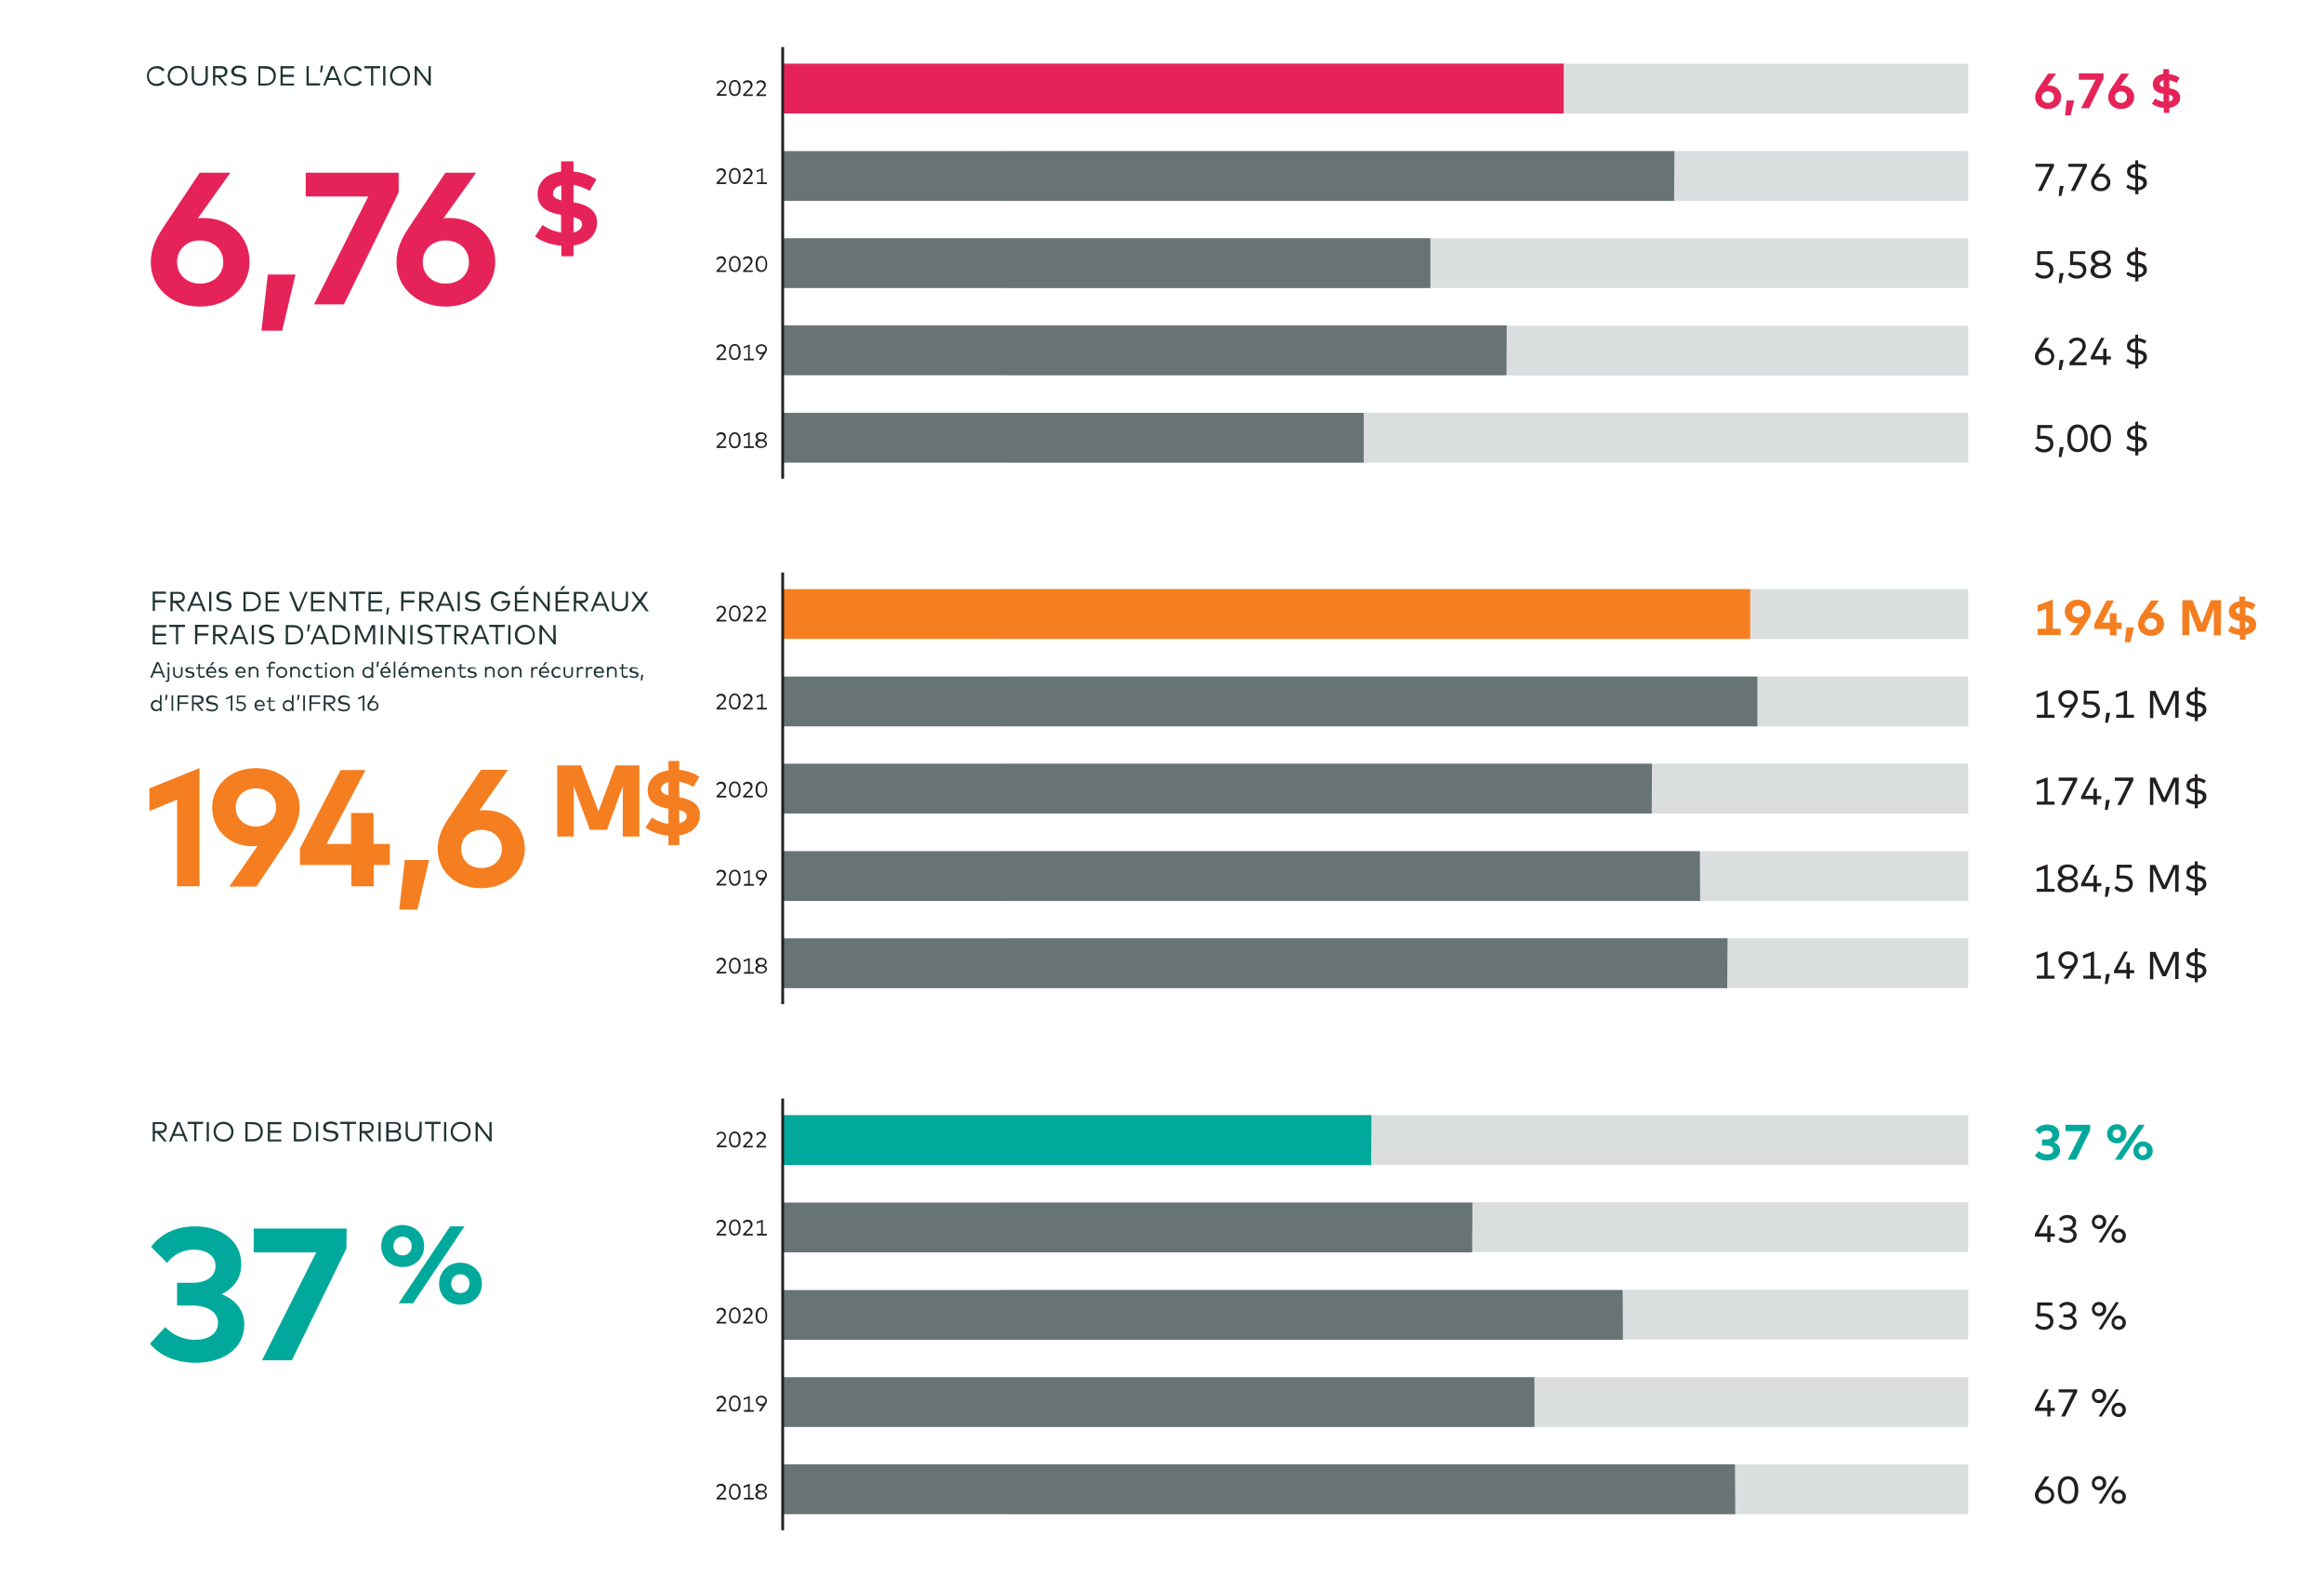 <?xml version="1.0" encoding="utf-8"?>
<!-- Generator: Adobe Illustrator 26.5.0, SVG Export Plug-In . SVG Version: 6.00 Build 0)  -->
<svg version="1.1" id="Layer_5" xmlns="http://www.w3.org/2000/svg" xmlns:xlink="http://www.w3.org/1999/xlink" x="0px" y="0px"
	 viewBox="0 0 840 573.9" style="enable-background:new 0 0 840 573.9;" xml:space="preserve">
<style type="text/css">
	.st0{enable-background:new    ;}
	.st1{fill:#203232;}
	.st2{clip-path:url(#SVGID_00000163769571874186199980000003678671318136672171_);}
	.st3{fill:#F57E20;}
	.st4{clip-path:url(#SVGID_00000016796430304236724090000012276794855583311549_);}
	.st5{fill:#00A99B;}
	.st6{clip-path:url(#SVGID_00000147186940302540121860000016638323873565901985_);}
	.st7{fill:#E62359;}
	.st8{fill:#231F20;}
	.st9{fill:#DBDEDE;}
	.st10{fill:#677374;}
	.st11{fill:none;stroke:#231F20;}
	.st12{clip-path:url(#SVGID_00000042724315061891968540000003963532400961854868_);fill:none;stroke:#231F20;}
</style>
<g class="st0">
	<path class="st1" d="M59.9,217.7H56v3.1h-0.8v-7H60v0.8h-4v2.3h3.9V217.7z"/>
</g>
<g class="st0">
	<path class="st1" d="M64.4,213.9c1.6,0,2.4,0.7,2.4,2c0,1.2-0.9,2-2.4,2h-0.1l2.5,3h-1l-2.5-3h-0.9v3h-0.8v-7H64.4z M62.5,214.6
		v2.5h1.9c1.1,0,1.6-0.4,1.6-1.3c0-0.8-0.6-1.2-1.6-1.2H62.5z"/>
	<path class="st1" d="M74.4,220.9h-0.9l-0.8-2h-3.5l-0.8,2h-0.8l2.9-7h1L74.4,220.9z M69.6,218.2h2.9l-1.4-3.5L69.6,218.2z"/>
	<path class="st1" d="M76.4,220.9h-0.8v-7h0.8V220.9z"/>
</g>
<g class="st0">
	<path class="st1" d="M83.1,215.2c-0.6-0.4-1.3-0.7-2.1-0.7c-1.1,0-1.8,0.5-1.8,1.3c0,0.7,0.5,1,1.6,1.1l0.7,0.1
		c1.2,0.1,2.2,0.6,2.2,1.8c0,1.4-1.3,2.1-2.8,2.1c-1,0-2.1-0.4-2.8-0.9l0.4-0.6c0.5,0.4,1.4,0.8,2.3,0.8c1.1,0,1.9-0.4,1.9-1.3
		c0-0.7-0.6-1-1.7-1.1l-0.7-0.1c-1.2-0.1-2.1-0.7-2.1-1.9c0-1.3,1.2-2.1,2.7-2.1c1.1,0,1.9,0.3,2.5,0.8L83.1,215.2z"/>
</g>
<g class="st0">
	<path class="st1" d="M90.6,213.9c2.3,0,3.7,1.4,3.7,3.5s-1.5,3.5-3.7,3.5H88v-7H90.6z M88.8,214.6v5.5h1.8c1.9,0,2.9-1.1,2.9-2.7
		c0-1.7-1-2.7-2.9-2.7h-1.8V214.6z"/>
</g>
<g class="st0">
	<path class="st1" d="M100.9,220.9H96v-7h4.9v0.8h-4.1v2.3h4v0.8h-4v2.4h4.1V220.9z"/>
</g>
<g class="st0">
	<path class="st1" d="M108.3,220.9h-1l-2.8-7h0.9l2.5,6.2l2.5-6.2h0.8L108.3,220.9z"/>
</g>
<g class="st0">
	<path class="st1" d="M117.3,220.9h-4.9v-7h4.9v0.8h-4.1v2.3h4v0.8h-4v2.4h4.1V220.9z"/>
	<path class="st1" d="M124.9,220.9h-0.7l-4.3-5.6v5.6h-0.8v-7h0.7l4.3,5.6v-5.6h0.8V220.9z"/>
</g>
<g class="st0">
	<path class="st1" d="M131.9,214.6h-2.4v6.2h-0.8v-6.2h-2.4v-0.8h5.7v0.8H131.9z"/>
</g>
<g class="st0">
	<path class="st1" d="M138.1,220.9h-4.9v-7h4.9v0.8H134v2.3h4v0.8h-4v2.4h4.1V220.9z"/>
</g>
<g class="st0">
	<path class="st1" d="M140.7,219.6l-0.5,2.5h-0.6l0.3-2.5H140.7z"/>
</g>
<g class="st0">
	<path class="st1" d="M149.7,217.7h-3.9v3.1H145v-7h4.9v0.8h-4v2.3h3.9L149.7,217.7L149.7,217.7z"/>
</g>
<g class="st0">
	<path class="st1" d="M154.3,213.9c1.6,0,2.4,0.7,2.4,2c0,1.2-0.9,2-2.4,2h-0.1l2.5,3h-1l-2.5-3h-0.9v3h-0.8v-7H154.3z M152.4,214.6
		v2.5h1.9c1.1,0,1.6-0.4,1.6-1.3c0-0.8-0.6-1.2-1.6-1.2H152.4z"/>
	<path class="st1" d="M164.3,220.9h-0.9l-0.8-2h-3.5l-0.8,2h-0.8l2.9-7h1L164.3,220.9z M159.4,218.2h2.9l-1.4-3.5L159.4,218.2z"/>
	<path class="st1" d="M166.2,220.9h-0.8v-7h0.8V220.9z"/>
</g>
<g class="st0">
	<path class="st1" d="M173,215.2c-0.6-0.4-1.3-0.7-2.1-0.7c-1.1,0-1.8,0.5-1.8,1.3c0,0.7,0.5,1,1.6,1.1l0.7,0.1
		c1.2,0.1,2.2,0.6,2.2,1.8c0,1.4-1.3,2.1-2.8,2.1c-1,0-2.1-0.4-2.8-0.9l0.4-0.6c0.5,0.4,1.4,0.8,2.3,0.8c1.1,0,1.9-0.4,1.9-1.3
		c0-0.7-0.6-1-1.7-1.1l-0.7-0.1c-1.2-0.1-2.1-0.7-2.1-1.9c0-1.3,1.2-2.1,2.7-2.1c1.1,0,1.9,0.3,2.5,0.8L173,215.2z"/>
</g>
<g class="st0">
	<path class="st1" d="M183.8,215l-0.6,0.6c-0.5-0.6-1.3-1-2.1-1c-1.6,0-2.8,1.1-2.8,2.8s1.2,2.8,2.7,2.8s2.4-0.9,2.5-2.3h-2.2v-0.8
		h3.1c0,0.1,0,0.1,0,0.2c0,2-1.3,3.6-3.4,3.6c-1.8,0-3.6-1.3-3.6-3.6c0-2.1,1.6-3.6,3.6-3.6C182.1,213.8,183.1,214.2,183.8,215z"/>
</g>
<g class="st0">
	<path class="st1" d="M191,220.9h-4.9v-7h4.9v0.8h-4.1v2.3h4v0.8h-4v2.4h4.1V220.9z M187.8,213.3l1-1.5h1l-1.3,1.5H187.8z"/>
</g>
<g class="st0">
	<path class="st1" d="M198.7,220.9H198l-4.3-5.6v5.6h-0.8v-7h0.7l4.3,5.6v-5.6h0.8V220.9z"/>
	<path class="st1" d="M205.7,220.9h-4.9v-7h4.9v0.8h-4.1v2.3h4v0.8h-4v2.4h4.1V220.9z M202.4,213.3l1-1.5h1l-1.3,1.5H202.4z"/>
	<path class="st1" d="M210.2,213.9c1.6,0,2.4,0.7,2.4,2c0,1.2-0.9,2-2.4,2h-0.1l2.5,3h-1l-2.5-3h-0.9v3h-0.8v-7H210.2z M208.3,214.6
		v2.5h1.9c1.1,0,1.6-0.4,1.6-1.3c0-0.8-0.6-1.2-1.6-1.2H208.3z"/>
</g>
<g class="st0">
	<path class="st1" d="M220.3,220.9h-0.9l-0.8-2h-3.5l-0.8,2h-0.8l2.9-7h1L220.3,220.9z M215.5,218.2h2.9l-1.4-3.5L215.5,218.2z"/>
</g>
<g class="st0">
	<path class="st1" d="M227,218.1c0,1.9-1.3,2.8-2.9,2.8s-2.9-0.9-2.9-2.8v-4.3h0.8v4.2c0,1.5,0.9,2.1,2.1,2.1c1.2,0,2.1-0.7,2.1-2.1
		v-4.2h0.8L227,218.1L227,218.1z"/>
</g>
<g class="st0">
	<path class="st1" d="M231.9,217.3l2.6,3.6h-1l-2.2-3l-2.2,3h-1l2.6-3.6l-2.5-3.4h1l2,2.8l2-2.8h1L231.9,217.3z"/>
</g>
<g class="st0">
	<path class="st1" d="M60.1,232.9h-4.9v-7h4.9v0.8H56v2.3h4v0.8h-4v2.4h4.1V232.9z"/>
</g>
<g class="st0">
	<path class="st1" d="M66.8,226.6h-2.4v6.2h-0.8v-6.2h-2.4v-0.8h5.7L66.8,226.6L66.8,226.6z"/>
</g>
<g class="st0">
	<path class="st1" d="M75.2,229.7h-3.9v3.1h-0.8v-7h4.9v0.8h-4v2.3h3.9L75.2,229.7L75.2,229.7z"/>
</g>
<g class="st0">
	<path class="st1" d="M79.8,225.9c1.6,0,2.4,0.7,2.4,2c0,1.2-0.9,2-2.4,2h-0.1l2.5,3h-1l-2.5-3h-0.9v3H77v-7H79.8z M77.9,226.6v2.5
		h1.9c1.1,0,1.6-0.4,1.6-1.3c0-0.8-0.6-1.2-1.6-1.2H77.9z"/>
	<path class="st1" d="M89.8,232.9h-0.9l-0.8-2h-3.5l-0.8,2H83l2.9-7h1L89.8,232.9z M85,230.2h2.9l-1.4-3.5L85,230.2z"/>
	<path class="st1" d="M91.8,232.9H91v-7h0.8V232.9z"/>
</g>
<g class="st0">
	<path class="st1" d="M98.5,227.2c-0.6-0.4-1.3-0.7-2.1-0.7c-1.1,0-1.8,0.5-1.8,1.3c0,0.7,0.5,1,1.6,1.1l0.7,0.1
		c1.2,0.1,2.2,0.6,2.2,1.8c0,1.4-1.3,2.1-2.8,2.1c-1,0-2.1-0.4-2.8-0.9l0.4-0.6c0.5,0.4,1.4,0.8,2.3,0.8c1.1,0,1.9-0.4,1.9-1.3
		c0-0.7-0.6-1-1.7-1.1l-0.7-0.1c-1.2-0.1-2.1-0.7-2.1-1.9c0-1.3,1.2-2.1,2.7-2.1c1.1,0,1.9,0.3,2.5,0.8L98.5,227.2z"/>
	<path class="st1" d="M105.9,225.9c2.3,0,3.7,1.4,3.7,3.5s-1.5,3.5-3.7,3.5h-2.6v-7H105.9z M104.1,226.6v5.5h1.8
		c1.9,0,2.9-1.1,2.9-2.7c0-1.7-1-2.7-2.9-2.7h-1.8V226.6z"/>
</g>
<g class="st0">
	<path class="st1" d="M112.1,225.7l-0.5,2.5H111l0.3-2.5H112.1z"/>
</g>
<g class="st0">
	<path class="st1" d="M119,232.9h-0.9l-0.8-2h-3.5l-0.8,2h-0.8l2.9-7h1L119,232.9z M114.1,230.2h2.9l-1.4-3.5L114.1,230.2z"/>
	<path class="st1" d="M122.8,225.9c2.3,0,3.7,1.4,3.7,3.5s-1.5,3.5-3.7,3.5h-2.6v-7H122.8z M121,226.6v5.5h1.8
		c1.9,0,2.9-1.1,2.9-2.7c0-1.7-1-2.7-2.9-2.7H121V226.6z"/>
</g>
<g class="st0">
	<path class="st1" d="M135.6,232.9h-0.8v-6.1l-2.4,5.3h-0.8l-2.4-5.3v6.1h-0.8v-7h1.2l2.4,5.3l2.4-5.3h1.2L135.6,232.9L135.6,232.9z
		"/>
</g>
<g class="st0">
	<path class="st1" d="M138.4,232.9h-0.8v-7h0.8V232.9z"/>
	<path class="st1" d="M146.3,232.9h-0.7l-4.3-5.6v5.6h-0.8v-7h0.7l4.3,5.6v-5.6h0.8V232.9z"/>
	<path class="st1" d="M149.1,232.9h-0.8v-7h0.8V232.9z"/>
</g>
<g class="st0">
	<path class="st1" d="M155.8,227.2c-0.6-0.4-1.3-0.7-2.1-0.7c-1.1,0-1.8,0.5-1.8,1.3c0,0.7,0.5,1,1.6,1.1l0.7,0.1
		c1.2,0.1,2.2,0.6,2.2,1.8c0,1.4-1.3,2.1-2.8,2.1c-1,0-2.1-0.4-2.8-0.9l0.4-0.6c0.5,0.4,1.4,0.8,2.3,0.8c1.1,0,1.9-0.4,1.9-1.3
		c0-0.7-0.6-1-1.7-1.1l-0.7-0.1c-1.2-0.1-2.1-0.7-2.1-1.9c0-1.3,1.2-2.1,2.7-2.1c1.1,0,1.9,0.3,2.5,0.8L155.8,227.2z"/>
	<path class="st1" d="M162.9,226.6h-2.4v6.2h-0.8v-6.2h-2.4v-0.8h5.7v0.8H162.9z"/>
</g>
<g class="st0">
	<path class="st1" d="M166.9,225.9c1.6,0,2.4,0.7,2.4,2c0,1.2-0.9,2-2.4,2h-0.1l2.5,3h-1l-2.5-3H165v3h-0.8v-7H166.9z M165,226.6
		v2.5h1.9c1.1,0,1.6-0.4,1.6-1.3c0-0.8-0.6-1.2-1.6-1.2H165z"/>
</g>
<g class="st0">
	<path class="st1" d="M176.9,232.9H176l-0.8-2h-3.5l-0.8,2h-0.8l2.9-7h1L176.9,232.9z M172.1,230.2h2.9l-1.4-3.5L172.1,230.2z"/>
</g>
<g class="st0">
	<path class="st1" d="M182.4,226.6H180v6.2h-0.8v-6.2h-2.4v-0.8h5.7v0.8H182.4z"/>
</g>
<g class="st0">
	<path class="st1" d="M184.5,232.9h-0.8v-7h0.8V232.9z"/>
	<path class="st1" d="M193.3,229.4c0,2.1-1.5,3.6-3.6,3.6s-3.6-1.5-3.6-3.6s1.5-3.6,3.6-3.6C191.8,225.8,193.3,227.3,193.3,229.4z
		 M187,229.4c0,1.7,1.2,2.8,2.8,2.8s2.8-1.1,2.8-2.8s-1.2-2.8-2.8-2.8C188.2,226.6,187,227.7,187,229.4z"/>
</g>
<g class="st0">
	<path class="st1" d="M200.9,232.9h-0.7l-4.3-5.6v5.6H195v-7h0.7l4.3,5.6v-5.6h0.8L200.9,232.9L200.9,232.9z"/>
</g>
<g class="st0">
	<path class="st1" d="M59.7,244.9H59l-0.6-1.6h-2.8l-0.6,1.6h-0.7l2.3-5.6h0.8L59.7,244.9z M55.9,242.7h2.3l-1.1-2.8L55.9,242.7z"/>
	<path class="st1" d="M61.2,245.5c0,0.7-0.4,1-0.9,1c-0.2,0-0.4-0.1-0.5-0.1l0.1-0.5c0.1,0,0.2,0.1,0.3,0.1c0.2,0,0.4-0.2,0.4-0.5
		v-4.4h0.6C61.2,241.1,61.2,245.5,61.2,245.5z M61.3,239.8c0,0.2-0.2,0.4-0.4,0.4s-0.4-0.2-0.4-0.4s0.2-0.4,0.4-0.4
		C61.1,239.3,61.3,239.5,61.3,239.8z"/>
	<path class="st1" d="M66,243.3c0,1.1-0.8,1.7-1.7,1.7c-0.9,0-1.7-0.5-1.7-1.7v-2.2h0.6v2.2c0,0.8,0.5,1.2,1.1,1.2
		c0.6,0,1.1-0.4,1.1-1.2v-2.2H66V243.3z"/>
	<path class="st1" d="M69.9,241.9c-0.2-0.2-0.7-0.4-1.2-0.4s-0.9,0.2-0.9,0.6c0,0.3,0.3,0.5,0.8,0.5l0.4,0.1
		c0.8,0.1,1.3,0.4,1.3,1.1c0,0.7-0.6,1.2-1.7,1.2c-0.5,0-1.1-0.1-1.6-0.5l0.3-0.4c0.3,0.2,0.7,0.4,1.3,0.4s1-0.2,1-0.6
		c0-0.3-0.3-0.5-0.8-0.6l-0.5-0.1c-0.9-0.1-1.3-0.5-1.3-1c0-0.7,0.6-1.1,1.5-1.1c0.6,0,1.1,0.2,1.5,0.4L69.9,241.9z"/>
	<path class="st1" d="M73.8,241.6h-1.6v1.9c0,0.6,0.3,0.9,0.8,0.9c0.3,0,0.6-0.1,0.8-0.3l0.3,0.5c-0.3,0.2-0.7,0.4-1.1,0.4
		c-0.8,0-1.3-0.4-1.3-1.4v-1.9h-0.8v-0.5h0.8V240h0.6v1.2h1.6v0.4H73.8z"/>
	<path class="st1" d="M78.2,243c0,0.1,0,0.2,0,0.2h-3c0.1,0.8,0.7,1.2,1.3,1.2c0.5,0,0.9-0.2,1.2-0.5l0.3,0.4
		c-0.5,0.5-1,0.6-1.6,0.6c-1.1,0-1.9-0.8-1.9-2s0.8-2,1.9-2C77.5,241,78.2,241.8,78.2,243z M75.2,242.7h2.4
		c-0.1-0.7-0.5-1.2-1.2-1.2C75.8,241.6,75.3,242,75.2,242.7z M75.9,240.5l0.8-1.2h0.8l-1,1.2H75.9z"/>
	<path class="st1" d="M81.9,241.9c-0.2-0.2-0.7-0.4-1.2-0.4s-0.9,0.2-0.9,0.6c0,0.3,0.3,0.5,0.8,0.5l0.4,0.1
		c0.8,0.1,1.3,0.4,1.3,1.1c0,0.7-0.6,1.2-1.7,1.2c-0.5,0-1.1-0.1-1.6-0.5l0.3-0.4c0.3,0.2,0.7,0.4,1.3,0.4s1-0.2,1-0.6
		c0-0.3-0.3-0.5-0.8-0.6l-0.5-0.1c-0.9-0.1-1.3-0.5-1.3-1c0-0.7,0.6-1.1,1.5-1.1c0.6,0,1.1,0.2,1.5,0.4L81.9,241.9z"/>
	<path class="st1" d="M88.8,243c0,0.1,0,0.2,0,0.2h-3c0.1,0.8,0.7,1.2,1.3,1.2c0.5,0,0.9-0.2,1.2-0.5l0.3,0.4
		c-0.5,0.5-1,0.6-1.6,0.6c-1.1,0-1.9-0.8-1.9-2s0.8-2,1.9-2C88.1,241,88.8,241.8,88.8,243z M85.8,242.7h2.4
		c-0.1-0.7-0.5-1.2-1.2-1.2C86.3,241.6,85.9,242,85.8,242.7z"/>
	<path class="st1" d="M93.4,242.5v2.3h-0.6v-2.2c0-0.7-0.4-1.1-1.1-1.1c-0.6,0-1.2,0.4-1.2,1.2v2.1h-0.6V241h0.6v0.5
		c0.3-0.5,0.8-0.6,1.3-0.6C92.7,241,93.4,241.6,93.4,242.5z"/>
</g>
<g class="st0">
	<path class="st1" d="M99.3,241.6h-1.5v3.2h-0.6v-3.2h-0.9v-0.5h0.9v-0.6c0-0.8,0.4-1.4,1.3-1.4c0.4,0,0.8,0.1,1,0.3l-0.2,0.5
		c-0.2-0.1-0.5-0.2-0.8-0.2c-0.5,0-0.7,0.3-0.7,0.8v0.6h1.5C99.3,241.1,99.3,241.6,99.3,241.6z"/>
</g>
<g class="st0">
	<path class="st1" d="M103.8,243c0,1.1-0.9,2-2,2s-2-0.8-2-2c0-1.1,0.9-2,2-2C103,241,103.8,241.9,103.8,243z M100.4,243
		c0,0.8,0.6,1.4,1.4,1.4s1.4-0.6,1.4-1.4c0-0.8-0.6-1.4-1.4-1.4S100.4,242.2,100.4,243z"/>
	<path class="st1" d="M108.4,242.5v2.3h-0.6v-2.2c0-0.7-0.4-1.1-1.1-1.1c-0.6,0-1.2,0.4-1.2,1.2v2.1h-0.6V241h0.6v0.5
		c0.3-0.5,0.8-0.6,1.3-0.6C107.7,241,108.4,241.6,108.4,242.5z"/>
</g>
<g class="st0">
	<path class="st1" d="M112.8,241.6l-0.4,0.4c-0.3-0.3-0.6-0.4-1-0.4c-0.8,0-1.3,0.6-1.3,1.4c0,0.8,0.6,1.4,1.3,1.4
		c0.4,0,0.8-0.2,1-0.4l0.4,0.4c-0.3,0.4-0.8,0.6-1.4,0.6c-1.2,0-2-0.8-2-2c0-1.1,0.8-2,2-2C112,241,112.5,241.2,112.8,241.6z"/>
</g>
<g class="st0">
	<path class="st1" d="M116.5,241.6h-1.6v1.9c0,0.6,0.3,0.9,0.8,0.9c0.3,0,0.6-0.1,0.8-0.3l0.3,0.5c-0.3,0.2-0.7,0.4-1.1,0.4
		c-0.8,0-1.3-0.4-1.3-1.4v-1.9h-0.8v-0.5h0.8V240h0.6v1.2h1.6v0.4H116.5z"/>
	<path class="st1" d="M118.2,239.8c0,0.2-0.2,0.4-0.4,0.4c-0.2,0-0.4-0.2-0.4-0.4s0.2-0.4,0.4-0.4
		C118,239.3,118.2,239.5,118.2,239.8z M118.1,244.9h-0.6v-3.8h0.6V244.9z"/>
	<path class="st1" d="M123.2,243c0,1.1-0.9,2-2,2s-2-0.8-2-2c0-1.1,0.9-2,2-2C122.4,241,123.2,241.9,123.2,243z M119.8,243
		c0,0.8,0.6,1.4,1.4,1.4s1.4-0.6,1.4-1.4c0-0.8-0.6-1.4-1.4-1.4S119.8,242.2,119.8,243z"/>
	<path class="st1" d="M127.8,242.5v2.3h-0.6v-2.2c0-0.7-0.4-1.1-1.1-1.1c-0.6,0-1.2,0.4-1.2,1.2v2.1h-0.6V241h0.6v0.5
		c0.3-0.5,0.8-0.6,1.3-0.6C127.1,241,127.8,241.6,127.8,242.5z"/>
	<path class="st1" d="M134.3,241.7v-2.5h0.6v5.8h-0.6v-0.6c-0.3,0.4-0.8,0.6-1.4,0.6c-1.1,0-1.9-0.8-1.9-2c0-1.1,0.8-2,1.9-2
		C133.5,241,134,241.3,134.3,241.7z M131.6,243c0,0.8,0.6,1.4,1.4,1.4c0.8,0,1.3-0.6,1.3-1.4c0-0.8-0.6-1.4-1.3-1.4
		C132.1,241.6,131.6,242.2,131.6,243z"/>
</g>
<g class="st0">
	<path class="st1" d="M137,239.1l-0.4,2h-0.5l0.2-2H137z"/>
</g>
<g class="st0">
	<path class="st1" d="M141.2,243c0,0.1,0,0.2,0,0.2h-3c0.1,0.8,0.7,1.2,1.3,1.2c0.5,0,0.9-0.2,1.2-0.5l0.3,0.4
		c-0.5,0.5-1,0.6-1.6,0.6c-1.1,0-1.9-0.8-1.9-2s0.8-2,1.9-2C140.4,241,141.2,241.8,141.2,243z M138.1,242.7h2.4
		c-0.1-0.7-0.5-1.2-1.2-1.2C138.7,241.6,138.2,242,138.1,242.7z M138.9,240.5l0.8-1.2h0.8l-1,1.2H138.9z"/>
	<path class="st1" d="M142.9,244.9h-0.6v-5.8h0.6V244.9z"/>
	<path class="st1" d="M147.7,243c0,0.1,0,0.2,0,0.2h-3c0.1,0.8,0.7,1.2,1.3,1.2c0.5,0,0.9-0.2,1.2-0.5l0.3,0.4
		c-0.5,0.5-1,0.6-1.6,0.6c-1.1,0-1.9-0.8-1.9-2s0.8-2,1.9-2C146.9,241,147.7,241.8,147.7,243z M144.6,242.7h2.4
		c-0.1-0.7-0.5-1.2-1.2-1.2C145.2,241.6,144.7,242,144.6,242.7z M145.3,240.5l0.8-1.2h0.8l-1,1.2H145.3z"/>
	<path class="st1" d="M155.1,242.5v2.3h-0.6v-2.2c0-0.7-0.4-1.1-1.1-1.1c-0.6,0-1.2,0.4-1.2,1.2v2.1h-0.6v-2.2
		c0-0.7-0.4-1.1-1.1-1.1c-0.6,0-1.2,0.4-1.2,1.2v2.1h-0.6V241h0.6v0.5c0.3-0.5,0.8-0.6,1.3-0.6c0.7,0,1.2,0.3,1.4,0.8
		c0.3-0.6,0.9-0.8,1.4-0.8C154.4,241,155.1,241.6,155.1,242.5z"/>
	<path class="st1" d="M159.8,243c0,0.1,0,0.2,0,0.2h-3c0.1,0.8,0.7,1.2,1.3,1.2c0.5,0,0.9-0.2,1.2-0.5l0.3,0.4
		c-0.5,0.5-1,0.6-1.6,0.6c-1.1,0-1.9-0.8-1.9-2s0.8-2,1.9-2C159.1,241,159.8,241.8,159.8,243z M156.8,242.7h2.4
		c-0.1-0.7-0.5-1.2-1.2-1.2C157.3,241.6,156.9,242,156.8,242.7z"/>
</g>
<g class="st0">
	<path class="st1" d="M164.4,242.5v2.3h-0.6v-2.2c0-0.7-0.4-1.1-1.1-1.1c-0.6,0-1.2,0.4-1.2,1.2v2.1h-0.6V241h0.6v0.5
		c0.3-0.5,0.8-0.6,1.3-0.6C163.7,241,164.4,241.6,164.4,242.5z"/>
</g>
<g class="st0">
	<path class="st1" d="M168.3,241.6h-1.6v1.9c0,0.6,0.3,0.9,0.8,0.9c0.3,0,0.6-0.1,0.8-0.3l0.3,0.5c-0.3,0.2-0.7,0.4-1.1,0.4
		c-0.8,0-1.3-0.4-1.3-1.4v-1.9h-0.8v-0.5h0.8V240h0.6v1.2h1.6v0.4H168.3z"/>
	<path class="st1" d="M171.9,241.9c-0.2-0.2-0.7-0.4-1.2-0.4s-0.9,0.2-0.9,0.6c0,0.3,0.3,0.5,0.8,0.5l0.4,0.1
		c0.8,0.1,1.3,0.4,1.3,1.1c0,0.7-0.6,1.2-1.7,1.2c-0.5,0-1.1-0.1-1.6-0.5l0.3-0.4c0.3,0.2,0.7,0.4,1.3,0.4s1-0.2,1-0.6
		c0-0.3-0.3-0.5-0.8-0.6l-0.5-0.1c-0.9-0.1-1.3-0.5-1.3-1c0-0.7,0.6-1.1,1.5-1.1c0.6,0,1.1,0.2,1.5,0.4L171.9,241.9z"/>
	<path class="st1" d="M178.8,242.5v2.3h-0.6v-2.2c0-0.7-0.4-1.1-1.1-1.1c-0.6,0-1.2,0.4-1.2,1.2v2.1h-0.6V241h0.6v0.5
		c0.3-0.5,0.8-0.6,1.3-0.6C178.2,241,178.8,241.6,178.8,242.5z"/>
	<path class="st1" d="M183.9,243c0,1.1-0.9,2-2,2s-2-0.8-2-2c0-1.1,0.9-2,2-2S183.9,241.9,183.9,243z M180.5,243
		c0,0.8,0.6,1.4,1.4,1.4c0.8,0,1.4-0.6,1.4-1.4c0-0.8-0.6-1.4-1.4-1.4S180.5,242.2,180.5,243z"/>
	<path class="st1" d="M188.5,242.5v2.3h-0.6v-2.2c0-0.7-0.4-1.1-1.1-1.1c-0.6,0-1.2,0.4-1.2,1.2v2.1H185V241h0.6v0.5
		c0.3-0.5,0.8-0.6,1.3-0.6C187.8,241,188.5,241.6,188.5,242.5z"/>
</g>
<g class="st0">
	<path class="st1" d="M194.4,241.2l-0.1,0.6c-0.2-0.1-0.4-0.2-0.7-0.2c-0.6,0-1,0.5-1,1.2v2.1H192v-3.8h0.6v0.5
		c0.3-0.4,0.7-0.6,1.1-0.6C193.9,241,194.2,241.1,194.4,241.2z"/>
</g>
<g class="st0">
	<path class="st1" d="M198.5,243c0,0.1,0,0.2,0,0.2h-3c0.1,0.8,0.7,1.2,1.3,1.2c0.5,0,0.9-0.2,1.2-0.5l0.3,0.4
		c-0.5,0.5-1,0.6-1.6,0.6c-1.1,0-1.9-0.8-1.9-2s0.8-2,1.9-2C197.7,241,198.5,241.8,198.5,243z M195.5,242.7h2.4
		c-0.1-0.7-0.5-1.2-1.2-1.2C196,241.6,195.6,242,195.5,242.7z M196.2,240.5l0.8-1.2h0.8l-1,1.2H196.2z"/>
	<path class="st1" d="M202.7,241.6l-0.4,0.4c-0.3-0.3-0.6-0.4-1-0.4c-0.8,0-1.3,0.6-1.3,1.4c0,0.8,0.6,1.4,1.3,1.4
		c0.4,0,0.8-0.2,1-0.4l0.4,0.4c-0.3,0.4-0.8,0.6-1.4,0.6c-1.2,0-2-0.8-2-2c0-1.1,0.8-2,2-2C201.8,241,202.3,241.2,202.7,241.6z"/>
	<path class="st1" d="M207.1,243.3c0,1.1-0.8,1.7-1.7,1.7s-1.7-0.5-1.7-1.7v-2.2h0.6v2.2c0,0.8,0.5,1.2,1.1,1.2s1.1-0.4,1.1-1.2
		v-2.2h0.6L207.1,243.3L207.1,243.3z"/>
	<path class="st1" d="M210.9,241.2l-0.1,0.6c-0.2-0.1-0.4-0.2-0.7-0.2c-0.6,0-1,0.5-1,1.2v2.1h-0.6v-3.8h0.6v0.5
		c0.3-0.4,0.7-0.6,1.1-0.6C210.4,241,210.7,241.1,210.9,241.2z"/>
</g>
<g class="st0">
	<path class="st1" d="M214.2,241.2l-0.1,0.6c-0.2-0.1-0.4-0.2-0.7-0.2c-0.6,0-1,0.5-1,1.2v2.1h-0.6v-3.8h0.6v0.5
		c0.3-0.4,0.7-0.6,1.1-0.6C213.8,241,214,241.1,214.2,241.2z"/>
</g>
<g class="st0">
	<path class="st1" d="M218.3,243c0,0.1,0,0.2,0,0.2h-3c0.1,0.8,0.7,1.2,1.3,1.2c0.5,0,0.9-0.2,1.2-0.5l0.3,0.4
		c-0.5,0.5-1,0.6-1.6,0.6c-1.1,0-1.9-0.8-1.9-2s0.8-2,1.9-2C217.6,241,218.3,241.8,218.3,243z M215.3,242.7h2.4
		c-0.1-0.7-0.5-1.2-1.2-1.2C215.8,241.6,215.4,242,215.3,242.7z"/>
</g>
<g class="st0">
	<path class="st1" d="M222.9,242.5v2.3h-0.6v-2.2c0-0.7-0.4-1.1-1.1-1.1c-0.6,0-1.2,0.4-1.2,1.2v2.1h-0.6V241h0.6v0.5
		c0.3-0.5,0.8-0.6,1.3-0.6C222.2,241,222.9,241.6,222.9,242.5z"/>
</g>
<g class="st0">
	<path class="st1" d="M226.8,241.6h-1.6v1.9c0,0.6,0.3,0.9,0.8,0.9c0.3,0,0.6-0.1,0.8-0.3l0.3,0.5c-0.3,0.2-0.7,0.4-1.1,0.4
		c-0.8,0-1.3-0.4-1.3-1.4v-1.9h-0.8v-0.5h0.8V240h0.6v1.2h1.6v0.4H226.8z"/>
	<path class="st1" d="M230.4,241.9c-0.2-0.2-0.7-0.4-1.2-0.4s-0.9,0.2-0.9,0.6c0,0.3,0.3,0.5,0.8,0.5l0.4,0.1
		c0.8,0.1,1.3,0.4,1.3,1.1c0,0.7-0.6,1.2-1.7,1.2c-0.5,0-1.1-0.1-1.6-0.5l0.3-0.4c0.3,0.2,0.7,0.4,1.3,0.4s1-0.2,1-0.6
		c0-0.3-0.3-0.5-0.8-0.6l-0.5-0.1c-0.9-0.1-1.3-0.5-1.3-1c0-0.7,0.6-1.1,1.5-1.1c0.6,0,1.1,0.2,1.5,0.4L230.4,241.9z"/>
	<path class="st1" d="M232.5,243.9l-0.4,2h-0.5l0.2-2H232.5z"/>
</g>
<g class="st0">
	<path class="st1" d="M57.8,253.7v-2.5h0.6v5.8h-0.6v-0.6c-0.3,0.4-0.8,0.6-1.4,0.6c-1.1,0-1.9-0.8-1.9-2c0-1.1,0.8-2,1.9-2
		C57.1,253,57.5,253.3,57.8,253.7z M55.2,255c0,0.8,0.6,1.4,1.4,1.4c0.8,0,1.3-0.6,1.3-1.4c0-0.8-0.6-1.4-1.3-1.4
		C55.7,253.6,55.2,254.2,55.2,255z"/>
	<path class="st1" d="M60.6,251.1l-0.4,2h-0.5l0.2-2H60.6z"/>
	<path class="st1" d="M62.6,256.9H62v-5.6h0.6V256.9z"/>
	<path class="st1" d="M67.9,254.4h-3.1v2.5h-0.6v-5.6h3.9v0.6h-3.2v1.9H68v0.6H67.9z"/>
	<path class="st1" d="M71.6,251.3c1.3,0,2,0.6,2,1.6s-0.8,1.6-1.9,1.6h-0.1l2,2.4h-0.8l-2-2.4H70v2.4h-0.6v-5.6L71.6,251.3
		L71.6,251.3z M70,251.9v2h1.5c0.9,0,1.3-0.3,1.3-1c0-0.6-0.5-1-1.3-1H70z"/>
	<path class="st1" d="M78.4,252.4c-0.5-0.3-1-0.5-1.7-0.5c-0.8,0-1.4,0.4-1.4,1c0,0.5,0.4,0.8,1.3,0.9l0.5,0.1
		c0.9,0.1,1.7,0.5,1.7,1.5c0,1.1-1,1.7-2.2,1.7c-0.8,0-1.7-0.3-2.2-0.7l0.4-0.5c0.4,0.3,1.1,0.6,1.8,0.6c0.9,0,1.6-0.4,1.6-1
		c0-0.5-0.5-0.8-1.4-0.9l-0.6-0.1c-1-0.1-1.7-0.6-1.7-1.5c0-1.1,0.9-1.7,2.1-1.7c0.9,0,1.5,0.3,2,0.6L78.4,252.4z"/>
	<path class="st1" d="M84,256.9h-0.6v-4.8l-1.7,0.7v-0.6l2.3-1C84,251.2,84,256.9,84,256.9z"/>
	<path class="st1" d="M88.7,251.9h-2.5l-0.1,1.7h0.8c1.3,0,2,0.8,2,1.6c0,1.1-0.9,1.8-1.9,1.8c-0.8,0-1.4-0.3-1.9-0.9l0.4-0.4
		c0.4,0.4,0.9,0.7,1.5,0.7c0.8,0,1.3-0.5,1.3-1.1s-0.4-1.1-1.5-1.1h-1.2l0.1-2.8h3C88.7,251.4,88.7,251.9,88.7,251.9z"/>
</g>
<g class="st0">
	<path class="st1" d="M95.7,255c0,0.1,0,0.2,0,0.2h-3c0.1,0.8,0.7,1.2,1.3,1.2c0.5,0,0.9-0.2,1.2-0.5l0.3,0.4
		c-0.5,0.5-1,0.6-1.6,0.6c-1.1,0-1.9-0.8-1.9-2c0-1.2,0.8-2,1.9-2C94.9,253,95.7,253.8,95.7,255z M92.7,254.7h2.4
		c-0.1-0.7-0.5-1.2-1.2-1.2C93.2,253.6,92.7,254,92.7,254.7z"/>
</g>
<g class="st0">
	<path class="st1" d="M99.3,253.6h-1.6v1.9c0,0.6,0.3,0.9,0.8,0.9c0.3,0,0.6-0.1,0.8-0.3l0.3,0.5c-0.3,0.2-0.7,0.4-1.1,0.4
		c-0.8,0-1.3-0.4-1.3-1.4v-1.9h-0.8v-0.5h0.8V252h0.6v1.2h1.6v0.4H99.3z"/>
	<path class="st1" d="M105.5,253.7v-2.5h0.6v5.8h-0.6v-0.6c-0.3,0.4-0.8,0.6-1.4,0.6c-1.1,0-1.9-0.8-1.9-2c0-1.1,0.8-2,1.9-2
		C104.8,253,105.2,253.3,105.5,253.7z M102.8,255c0,0.8,0.6,1.4,1.4,1.4s1.3-0.6,1.3-1.4c0-0.8-0.6-1.4-1.3-1.4
		C103.4,253.6,102.8,254.2,102.8,255z"/>
	<path class="st1" d="M108.3,251.1l-0.4,2h-0.5l0.2-2H108.3z"/>
	<path class="st1" d="M110.2,256.9h-0.6v-5.6h0.6V256.9z"/>
	<path class="st1" d="M115.6,254.4h-3.1v2.5h-0.6v-5.6h3.9v0.6h-3.2v1.9h3.1v0.6H115.6z"/>
	<path class="st1" d="M119.2,251.3c1.3,0,2,0.6,2,1.6s-0.8,1.6-1.9,1.6h-0.1l2,2.4h-0.8l-2-2.4h-0.7v2.4H117v-5.6L119.2,251.3
		L119.2,251.3z M117.7,251.9v2h1.5c0.9,0,1.3-0.3,1.3-1c0-0.6-0.5-1-1.3-1H117.7z"/>
	<path class="st1" d="M126.1,252.4c-0.5-0.3-1-0.5-1.7-0.5c-0.8,0-1.4,0.4-1.4,1c0,0.5,0.4,0.8,1.3,0.9l0.5,0.1
		c0.9,0.1,1.7,0.5,1.7,1.5c0,1.1-1,1.7-2.2,1.7c-0.8,0-1.7-0.3-2.2-0.7l0.4-0.5c0.4,0.3,1.1,0.6,1.8,0.6c0.9,0,1.6-0.4,1.6-1
		c0-0.5-0.5-0.8-1.4-0.9l-0.6-0.1c-1-0.1-1.7-0.6-1.7-1.5c0-1.1,0.9-1.7,2.1-1.7c0.9,0,1.5,0.3,2,0.6L126.1,252.4z"/>
	<path class="st1" d="M131.7,256.9h-0.6v-4.8l-1.7,0.7v-0.6l2.3-1V256.9z"/>
	<path class="st1" d="M134.2,253.5c0.2-0.1,0.4-0.2,0.7-0.2c1,0,1.9,0.8,1.9,1.8s-0.8,1.8-2,1.8s-2-0.8-2-1.8c0-0.4,0.1-0.8,0.4-1.2
		l1.7-2.6h0.8L134.2,253.5z M133.5,255.1c0,0.7,0.6,1.2,1.4,1.2s1.3-0.5,1.3-1.2s-0.6-1.3-1.3-1.3S133.5,254.4,133.5,255.1z"/>
</g>
<g>
	<g>
		<defs>
			<rect id="SVGID_1_" x="52.4" y="16.7" width="793.3" height="540.4"/>
		</defs>
		<clipPath id="SVGID_00000064351020571088989230000000037708450738544827_">
			<use xlink:href="#SVGID_1_"  style="overflow:visible;"/>
		</clipPath>
		<g style="clip-path:url(#SVGID_00000064351020571088989230000000037708450738544827_);">
			<g class="st0">
				<path class="st3" d="M72.1,320.3H64V289l-10,4.1v-8.2l18.1-7.3V320.3z"/>
			</g>
			<g class="st0">
				<path class="st3" d="M93.1,305.7c-0.6,0.1-1.2,0.1-1.9,0.1c-8.5,0-14.5-6.1-14.5-13.9c0-8.2,6.7-14.3,15.8-14.3
					c9,0,15.8,6,15.8,14.2c0,3.8-1.4,7.3-4,11.2l-11.6,17.4h-9.8L93.1,305.7z M99.8,291.8c0-4.1-3.1-6.9-7.3-6.9
					c-4.2,0-7.3,2.8-7.3,6.9c0,4,3.1,6.9,7.3,6.9C96.7,298.7,99.8,295.8,99.8,291.8z"/>
			</g>
			<g class="st0">
				<path class="st3" d="M135.1,305h5.8v7.6h-5.8v7.7H127v-7.7h-18.6v-5.9l14.7-28.4h9L118,305h8.9v-11.2h8.1V305H135.1z"/>
			</g>
			<g class="st0">
				<path class="st3" d="M155.1,310.8l-4.2,17.9h-6.6l2-17.9H155.1z"/>
			</g>
			<g class="st0">
				<path class="st3" d="M173.3,292.9c0.6-0.1,1.2-0.1,1.9-0.1c8.5,0,14.5,6.1,14.5,13.9c0,8.2-6.8,14.3-15.8,14.3
					s-15.7-6-15.7-14.2c0-3.8,1.4-7.3,4-11.2l11.6-17.4h9.8L173.3,292.9z M166.7,306.8c0,4.1,3.1,6.9,7.3,6.9s7.4-2.8,7.4-6.9
					c0-4-3.1-6.9-7.4-6.9C169.8,299.9,166.7,302.7,166.7,306.8z"/>
			</g>
		</g>
	</g>
</g>
<polygon class="st3" points="231.1,302.3 225.1,302.3 225.1,284.1 219.4,299.9 213.2,299.9 207.4,284.1 207.4,302.3 201.4,302.3 
	201.4,276.6 210,276.6 216.3,293.2 222.5,276.6 231.1,276.6 "/>
<g class="st0">
	<path class="st3" d="M245.5,275v3.2c2.9,0.3,5.2,1.2,7.3,2.5l-2.2,3.7c-1.4-0.9-3.2-1.6-5.1-1.9v5.6c4.3,0.7,7.6,2.6,7.5,6.5
		c-0.1,4.3-3.4,6.7-7.5,7.3v3.5h-3.9V302c-3.1-0.3-6.2-1.3-8.3-2.9l2.4-3.7c1.4,1.1,3.5,2,5.9,2.4v-5.6h-0.2
		c-4.3-0.7-7.4-2.5-7.3-6.7c0.1-4,3.2-6.5,7.5-7.1V275H245.5z M241.6,287.4v-4.8c-1.6,0.4-2.6,1.3-2.7,2.5
		C238.9,286.3,239.9,287,241.6,287.4z M245.5,292.7v4.8c1.6-0.4,2.7-1.2,2.7-2.6C248.2,293.9,247.3,293.2,245.5,292.7z"/>
</g>
<g class="st0">
	<path class="st1" d="M57.9,405.5c1.6,0,2.4,0.7,2.4,2c0,1.2-0.9,2-2.4,2h-0.1l2.5,3h-1l-2.5-3H56v3h-0.8v-7H57.9z M56,406.2v2.5
		h1.9c1.1,0,1.6-0.4,1.6-1.3c0-0.8-0.6-1.2-1.6-1.2H56z"/>
</g>
<g class="st0">
	<path class="st1" d="M67.9,412.5H67l-0.8-2h-3.5l-0.8,2h-0.8l2.9-7h1L67.9,412.5z M63.1,409.8H66l-1.4-3.5L63.1,409.8z"/>
</g>
<g class="st0">
	<path class="st1" d="M73.4,406.2H71v6.2h-0.8v-6.2h-2.4v-0.8h5.7L73.4,406.2L73.4,406.2z"/>
</g>
<g class="st0">
	<path class="st1" d="M75.5,412.5h-0.8v-7h0.8V412.5z"/>
</g>
<g class="st0">
	<path class="st1" d="M84.4,409c0,2.1-1.5,3.6-3.6,3.6s-3.6-1.5-3.6-3.6s1.5-3.6,3.6-3.6S84.4,406.9,84.4,409z M78,409
		c0,1.7,1.2,2.8,2.8,2.8c1.6,0,2.8-1.1,2.8-2.8c0-1.7-1.2-2.8-2.8-2.8C79.2,406.1,78,407.3,78,409z"/>
</g>
<g class="st0">
	<path class="st1" d="M91.3,405.5c2.3,0,3.7,1.4,3.7,3.5s-1.5,3.5-3.7,3.5h-2.6v-7H91.3z M89.5,406.2v5.5h1.8c1.9,0,2.9-1.1,2.9-2.7
		c0-1.7-1-2.7-2.9-2.7L89.5,406.2L89.5,406.2z"/>
</g>
<g class="st0">
	<path class="st1" d="M101.7,412.5h-4.9v-7h4.9v0.8h-4.1v2.3h4v0.8h-4v2.4h4.1V412.5z"/>
</g>
<g class="st0">
	<path class="st1" d="M108.8,405.5c2.3,0,3.7,1.4,3.7,3.5s-1.5,3.5-3.7,3.5h-2.6v-7H108.8z M107,406.2v5.5h1.8
		c1.9,0,2.9-1.1,2.9-2.7c0-1.7-1-2.7-2.9-2.7L107,406.2L107,406.2z"/>
</g>
<g class="st0">
	<path class="st1" d="M115,412.5h-0.8v-7h0.8V412.5z"/>
</g>
<g class="st0">
	<path class="st1" d="M121.7,406.8c-0.6-0.4-1.3-0.7-2.1-0.7c-1.1,0-1.8,0.5-1.8,1.3c0,0.7,0.5,1,1.6,1.1l0.7,0.1
		c1.2,0.1,2.2,0.6,2.2,1.8c0,1.4-1.3,2.1-2.8,2.1c-1,0-2.1-0.4-2.8-0.9l0.4-0.6c0.5,0.4,1.4,0.8,2.3,0.8c1.1,0,1.9-0.4,1.9-1.3
		c0-0.7-0.6-1-1.7-1.1l-0.7-0.1c-1.2-0.1-2.1-0.7-2.1-1.9c0-1.3,1.2-2.1,2.7-2.1c1.1,0,1.9,0.3,2.5,0.8L121.7,406.8z"/>
	<path class="st1" d="M128.7,406.2h-2.4v6.2h-0.8v-6.2H123v-0.8h5.7V406.2z"/>
</g>
<g class="st0">
	<path class="st1" d="M132.7,405.5c1.6,0,2.4,0.7,2.4,2c0,1.2-0.9,2-2.4,2h-0.1l2.5,3h-1l-2.5-3h-0.9v3H130v-7H132.7z M130.8,406.2
		v2.5h1.9c1.1,0,1.6-0.4,1.6-1.3c0-0.8-0.6-1.2-1.6-1.2H130.8z"/>
	<path class="st1" d="M137.6,412.5h-0.8v-7h0.8V412.5z"/>
</g>
<g class="st0">
	<path class="st1" d="M142.4,405.5c1.5,0,2.5,0.5,2.5,1.8c0,0.8-0.4,1.3-1.1,1.6c0.7,0.2,1.2,0.8,1.2,1.7c0,1.4-1,1.9-2.6,1.9h-2.8
		v-7H142.4z M140.5,406.2v2.3h1.9c1,0,1.7-0.2,1.7-1.2c0-0.9-0.8-1.2-1.7-1.2h-1.9V406.2z M140.5,409.3v2.4h2c1.1,0,1.7-0.3,1.7-1.2
		c0-0.9-0.7-1.2-1.7-1.2L140.5,409.3L140.5,409.3z"/>
</g>
<g class="st0">
	<path class="st1" d="M152.4,409.7c0,1.9-1.3,2.8-2.9,2.8s-2.9-0.9-2.9-2.8v-4.3h0.8v4.2c0,1.5,0.9,2.1,2.1,2.1
		c1.2,0,2.1-0.7,2.1-2.1v-4.2h0.8L152.4,409.7L152.4,409.7z"/>
</g>
<g class="st0">
	<path class="st1" d="M159.2,406.2h-2.4v6.2H156v-6.2h-2.4v-0.8h5.7v0.8H159.2z"/>
</g>
<g class="st0">
	<path class="st1" d="M161.3,412.5h-0.8v-7h0.8V412.5z"/>
	<path class="st1" d="M170.1,409c0,2.1-1.5,3.6-3.6,3.6s-3.6-1.5-3.6-3.6s1.5-3.6,3.6-3.6S170.1,406.9,170.1,409z M163.7,409
		c0,1.7,1.2,2.8,2.8,2.8s2.8-1.1,2.8-2.8c0-1.7-1.2-2.8-2.8-2.8C164.9,406.1,163.7,407.3,163.7,409z"/>
</g>
<g class="st0">
	<path class="st1" d="M177.7,412.5H177l-4.3-5.6v5.6h-0.8v-7h0.7l4.3,5.6v-5.6h0.8V412.5z"/>
</g>
<g>
	<g>
		<defs>
			<rect id="SVGID_00000121242003758782309710000013023871230544660669_" x="52.4" y="16.7" width="793.3" height="540.4"/>
		</defs>
		<clipPath id="SVGID_00000183231096536861458630000016426694595418332836_">
			<use xlink:href="#SVGID_00000121242003758782309710000013023871230544660669_"  style="overflow:visible;"/>
		</clipPath>
		<g style="clip-path:url(#SVGID_00000183231096536861458630000016426694595418332836_);">
			<g class="st0">
				<path class="st5" d="M87.2,456.9c0,5-2.7,8.7-7.1,10.8c5,2,8.2,5.8,8.2,10.9c0,9.4-8.5,13.9-17.5,13.9c-7.1,0-13-2.5-16.6-6.9
					l5.5-6c2.8,2.9,6.7,4.6,10.8,4.6c4.6,0,8.3-2,8.3-6.2c0-4.1-4.2-6.2-9.3-6.2H64v-8.2h5.6c4.6,0,8.3-2,8.3-6.1
					c0-3.8-3.5-5.9-7.9-5.9s-7.7,2.3-9.6,4.8l-5.8-5.8c3.1-4.2,8.3-7.4,15.9-7.4C80.4,443.2,87.2,448.7,87.2,456.9z"/>
			</g>
			<g class="st0">
				<path class="st5" d="M125.2,451.2l-19.7,40.4H94.7l19.6-39H91.7V444h33.6L125.2,451.2L125.2,451.2z"/>
			</g>
		</g>
	</g>
</g>
<g class="st0">
	<path class="st5" d="M153.3,450.3c0,4.4-3.3,7.6-7.8,7.6c-4.4,0-7.7-3.2-7.7-7.6c0-4.3,3.3-7.6,7.7-7.6
		C150,442.8,153.3,446,153.3,450.3z M142.2,450.3c0,2,1.4,3.4,3.3,3.4c1.9,0,3.3-1.4,3.3-3.4s-1.4-3.4-3.3-3.4
		C143.7,446.9,142.2,448.3,142.2,450.3z M149.3,471h-5.2l18.6-27.8h5.2L149.3,471z M174.2,463.9c0,4.3-3.3,7.6-7.8,7.6
		c-4.4,0-7.7-3.2-7.7-7.6c0-4.3,3.3-7.6,7.7-7.6C170.8,456.4,174.2,459.6,174.2,463.9z M163.1,463.9c0,2,1.4,3.4,3.3,3.4
		c1.9,0,3.3-1.4,3.3-3.4s-1.4-3.4-3.3-3.4S163.1,461.9,163.1,463.9z"/>
</g>
<g>
	<g>
		<defs>
			<rect id="SVGID_00000163789841081921472890000001351569148416352680_" x="52.4" y="16.7" width="793.3" height="540.4"/>
		</defs>
		<clipPath id="SVGID_00000103254229149428533980000010788464026450076325_">
			<use xlink:href="#SVGID_00000163789841081921472890000001351569148416352680_"  style="overflow:visible;"/>
		</clipPath>
		<g style="clip-path:url(#SVGID_00000103254229149428533980000010788464026450076325_);">
			<g class="st0">
				<path class="st1" d="M59.5,25.3l-0.7,0.5c-0.5-0.7-1.3-1.1-2.2-1.1c-1.6,0-2.8,1.1-2.8,2.8c0,1.7,1.2,2.8,2.8,2.8
					c0.9,0,1.7-0.4,2.2-1.1l0.7,0.5c-0.6,0.9-1.6,1.4-2.8,1.4c-2.1,0-3.6-1.5-3.6-3.6s1.5-3.6,3.6-3.6
					C57.8,23.8,58.9,24.4,59.5,25.3z"/>
			</g>
			<g class="st0">
				<path class="st1" d="M67.8,27.4c0,2.1-1.5,3.6-3.6,3.6s-3.6-1.5-3.6-3.6s1.5-3.6,3.6-3.6S67.8,25.3,67.8,27.4z M61.4,27.4
					c0,1.7,1.2,2.8,2.8,2.8c1.6,0,2.8-1.1,2.8-2.8c0-1.7-1.2-2.8-2.8-2.8S61.4,25.7,61.4,27.4z"/>
				<path class="st1" d="M75.1,28.2c0,1.9-1.3,2.8-2.9,2.8s-2.9-0.9-2.9-2.8v-4.3h0.8v4.2c0,1.5,0.9,2.1,2.1,2.1s2.1-0.7,2.1-2.1
					v-4.2h0.8V28.2z"/>
				<path class="st1" d="M79.8,23.9c1.6,0,2.4,0.7,2.4,2c0,1.2-0.9,2-2.4,2h-0.1l2.5,3h-1l-2.5-3h-0.9v3H77v-7H79.8z M77.8,24.7v2.5
					h1.9c1.1,0,1.6-0.4,1.6-1.3c0-0.8-0.6-1.2-1.6-1.2H77.8z"/>
			</g>
			<g class="st0">
				<path class="st1" d="M88.5,25.2c-0.6-0.4-1.3-0.7-2.1-0.7c-1.1,0-1.8,0.5-1.8,1.3c0,0.7,0.5,1,1.6,1.1l0.7,0.1
					c1.2,0.1,2.2,0.6,2.2,1.8c0,1.4-1.3,2.1-2.8,2.1c-1,0-2.1-0.4-2.8-0.9l0.4-0.6c0.5,0.4,1.4,0.8,2.3,0.8c1.1,0,1.9-0.4,1.9-1.3
					c0-0.7-0.6-1-1.7-1.1l-0.7-0.1c-1.2-0.1-2.1-0.7-2.1-1.9c0-1.3,1.2-2.1,2.7-2.1c1.1,0,1.9,0.3,2.5,0.8L88.5,25.2z"/>
			</g>
			<g class="st0">
				<path class="st1" d="M96,23.9c2.3,0,3.7,1.4,3.7,3.5s-1.5,3.5-3.7,3.5h-2.6v-7H96z M94.1,24.7v5.5H96c1.9,0,2.9-1.1,2.9-2.7
					c0-1.7-1-2.7-2.9-2.7L94.1,24.7L94.1,24.7z"/>
			</g>
			<g class="st0">
				<path class="st1" d="M106.3,30.9h-4.9v-7h4.9v0.8h-4.1V27h4v0.8h-4v2.4h4.1V30.9z"/>
			</g>
			<g class="st0">
				<path class="st1" d="M115.7,30.9h-4.9v-7h0.8v6.2h4.1V30.9z"/>
			</g>
			<g class="st0">
				<path class="st1" d="M116.8,23.7l-0.5,2.5h-0.6l0.3-2.5H116.8z"/>
			</g>
			<g class="st0">
				<path class="st1" d="M123.6,30.9h-0.9l-0.8-2h-3.5l-0.8,2h-0.8l2.9-7h1L123.6,30.9z M118.8,28.2h2.9l-1.4-3.5L118.8,28.2z"/>
			</g>
			<g class="st0">
				<path class="st1" d="M130.8,25.3l-0.7,0.5c-0.5-0.7-1.3-1.1-2.2-1.1c-1.6,0-2.8,1.1-2.8,2.8c0,1.7,1.2,2.8,2.8,2.8
					c0.9,0,1.7-0.4,2.2-1.1l0.7,0.5c-0.6,0.9-1.6,1.4-2.8,1.4c-2.1,0-3.6-1.5-3.6-3.6s1.5-3.6,3.6-3.6
					C129.1,23.8,130.2,24.4,130.8,25.3z"/>
			</g>
			<g class="st0">
				<path class="st1" d="M137.3,24.7h-2.4v6.2h-0.8v-6.2h-2.4v-0.8h5.7v0.8H137.3z"/>
			</g>
			<g class="st0">
				<path class="st1" d="M139.3,30.9h-0.8v-7h0.8V30.9z"/>
				<path class="st1" d="M148.2,27.4c0,2.1-1.5,3.6-3.6,3.6s-3.6-1.5-3.6-3.6s1.5-3.6,3.6-3.6S148.2,25.3,148.2,27.4z M141.8,27.4
					c0,1.7,1.2,2.8,2.8,2.8s2.8-1.1,2.8-2.8c0-1.7-1.2-2.8-2.8-2.8S141.8,25.7,141.8,27.4z"/>
			</g>
			<g class="st0">
				<path class="st1" d="M155.8,30.9H155l-4.3-5.6v5.6h-0.8v-7h0.7l4.3,5.6v-5.6h0.8v7H155.8z"/>
			</g>
			<g class="st0">
				<path class="st7" d="M71.5,78.9c0.6-0.1,1.4-0.1,2.2-0.1c9.7,0,16.5,6.9,16.5,15.8c0,9.3-7.7,16.2-17.9,16.2s-17.8-6.8-17.8-16
					c0-4.4,1.6-8.3,4.5-12.6l13.2-19.8h11.1L71.5,78.9z M64,94.7c0,4.6,3.6,7.8,8.3,7.8c4.8,0,8.4-3.2,8.4-7.8
					c0-4.6-3.6-7.8-8.4-7.8C67.6,86.8,64,90.1,64,94.7z"/>
			</g>
			<g class="st0">
				<path class="st7" d="M106.8,99.2l-4.8,20.3h-7.5l2.3-20.3H106.8z"/>
			</g>
			<g class="st0">
				<path class="st7" d="M144.1,69.5L124.3,110h-10.8l19.6-39h-22.6v-8.6h33.6V69.5z"/>
			</g>
			<g class="st0">
				<path class="st7" d="M160.3,78.9c0.6-0.1,1.4-0.1,2.2-0.1c9.7,0,16.5,6.9,16.5,15.8c0,9.3-7.7,16.2-17.9,16.2s-17.8-6.8-17.8-16
					c0-4.4,1.6-8.3,4.5-12.6L161,62.4h11.1L160.3,78.9z M152.8,94.7c0,4.6,3.6,7.8,8.3,7.8c4.8,0,8.4-3.2,8.4-7.8
					c0-4.6-3.6-7.8-8.4-7.8C156.4,86.8,152.8,90.1,152.8,94.7z"/>
			</g>
		</g>
	</g>
</g>
<g class="st0">
	<path class="st7" d="M207.3,58.3V62c3.3,0.3,5.8,1.3,8.3,2.8l-2.5,4.2c-1.6-1-3.6-1.8-5.8-2.2v6.3c4.9,0.8,8.6,2.9,8.5,7.4
		c-0.1,4.9-3.9,7.6-8.5,8.2v3.9h-4.4v-3.8c-3.5-0.3-7-1.4-9.5-3.3l2.7-4.2c1.6,1.2,4,2.3,6.7,2.7v-6.4h-0.2
		c-4.9-0.8-8.4-2.9-8.3-7.6c0.1-4.5,3.6-7.4,8.5-8v-3.7H207.3z M202.9,72.4V67c-1.8,0.4-3,1.4-3,2.9
		C199.8,71.2,200.9,71.9,202.9,72.4z M207.3,78.5V84c1.8-0.4,3-1.4,3.1-2.9C210.4,79.7,209.3,79,207.3,78.5z"/>
</g>
<path class="st8" d="M738.9,321.2V314l-2.8,1v-1.2l4-1.4v8.8h2.5v1.1h-6.4v-1.1L738.9,321.2L738.9,321.2z M750.9,315.1
	c0,1.2-0.7,1.9-1.7,2.3c1,0.4,1.9,1.1,1.9,2.3c0,1.8-1.7,2.8-3.7,2.8s-3.7-1-3.7-2.8c0-1.2,0.8-2,1.9-2.3c-0.9-0.4-1.7-1.1-1.7-2.3
	c0-1.7,1.5-2.7,3.4-2.7S750.9,313.4,750.9,315.1L750.9,315.1z M745.1,319.6c0,1.1,1.1,1.7,2.4,1.7s2.4-0.6,2.4-1.7s-1.1-1.7-2.4-1.7
	S745.1,318.5,745.1,319.6z M745.3,315.1c0,1.1,1,1.7,2.2,1.7s2.2-0.6,2.2-1.7s-1-1.7-2.2-1.7S745.3,314,745.3,315.1z M757.9,319.2
	h1.6v1.1h-1.6v2h-1.2v-2h-4.5v-0.9l3.7-6.9h1.3l-3.6,6.6h3.1v-2.7h1.2V319.2L757.9,319.2z M762.6,320.5l-0.8,3.6h-1l0.4-3.6H762.6z
	 M770.5,313.6h-4.3l-0.1,2.8h1.4c2.3,0,3.4,1.3,3.4,2.9c0,2-1.5,3.1-3.4,3.1c-1.4,0-2.5-0.5-3.3-1.5l0.8-0.8
	c0.6,0.7,1.6,1.2,2.5,1.2c1.4,0,2.2-0.9,2.2-1.9s-0.7-1.9-2.5-1.9H765l0.1-5h5.4V313.6L770.5,313.6z M787.4,322.3h-1.2v-8.4
	l-3.3,7.4h-1.3l-3.3-7.3v8.4h-1.2v-9.8h1.9l3.3,7.3l3.3-7.3h1.9L787.4,322.3L787.4,322.3z M794.3,311.3v1.3c1.2,0.1,2.2,0.5,3,1
	l-0.6,1c-0.7-0.4-1.5-0.8-2.4-0.9v3.2h0.2c1.7,0.2,3,0.9,3,2.5c0,1.7-1.4,2.6-3.1,2.8v1.4h-1.1v-1.4c-1.2-0.1-2.5-0.5-3.3-1.2l0.6-1
	c0.6,0.5,1.7,0.9,2.7,1v-3.2h-0.2c-1.6-0.2-2.8-1-2.8-2.5c0-1.6,1.3-2.6,3-2.7v-1.3L794.3,311.3L794.3,311.3z M793.3,316.8v-3
	c-1.1,0.1-1.8,0.7-1.8,1.6C791.4,316.1,792,316.5,793.3,316.8L793.3,316.8z M794.3,318.1v3c1.1-0.1,1.9-0.7,1.9-1.6
	C796.3,318.7,795.6,318.3,794.3,318.1z"/>
<path class="st8" d="M738.9,289.7v-7.2l-2.8,1v-1.2l4-1.4v8.8h2.5v1.1h-6.4v-1.1L738.9,289.7L738.9,289.7z M750.8,282l-4.4,8.9H745
	l4.3-8.7h-5.2V281h6.7L750.8,282L750.8,282z M757.9,287.7h1.6v1.1h-1.6v2h-1.2v-2h-4.5v-0.9l3.7-6.9h1.3l-3.6,6.6h3.1V285h1.2V287.7
	L757.9,287.7z M762.6,289.1l-0.8,3.6h-1l0.4-3.6H762.6z M771.1,282l-4.4,8.9h-1.4l4.3-8.7h-5.2V281h6.7L771.1,282L771.1,282z
	 M787.4,290.8h-1.2v-8.4l-3.3,7.4h-1.3l-3.3-7.3v8.4h-1.2V281h1.9l3.3,7.3l3.3-7.3h1.9L787.4,290.8L787.4,290.8z M794.3,279.8v1.3
	c1.2,0.1,2.2,0.5,3,1l-0.6,1c-0.7-0.4-1.5-0.8-2.4-0.9v3.2h0.2c1.7,0.2,3,0.9,3,2.5c0,1.7-1.4,2.6-3.1,2.8v1.4h-1.1v-1.4
	c-1.2-0.1-2.5-0.5-3.3-1.2l0.6-1c0.6,0.5,1.7,0.9,2.7,1v-3.2h-0.2c-1.6-0.2-2.8-1-2.8-2.5c0-1.6,1.3-2.6,3-2.7v-1.3L794.3,279.8
	L794.3,279.8z M793.3,285.3v-3c-1.1,0.1-1.8,0.7-1.8,1.6C791.4,284.6,792,285.1,793.3,285.3L793.3,285.3z M794.3,286.6v3
	c1.1-0.1,1.9-0.7,1.9-1.6C796.3,287.3,795.6,286.8,794.3,286.6z"/>
<path class="st8" d="M738.9,258.3v-7.2l-2.8,1v-1.2l4-1.4v8.8h2.5v1.1h-6.4v-1.1H738.9z M748.4,255.6c-0.3,0.1-0.6,0.2-1.1,0.2
	c-1.8,0-3.3-1.4-3.3-3.2s1.5-3.2,3.5-3.2s3.5,1.4,3.5,3.2c0,0.8-0.3,1.5-0.8,2.2l-2.9,4.5h-1.5L748.4,255.6z M749.8,252.7
	c0-1.2-1-2.1-2.3-2.1s-2.3,0.9-2.3,2.1s1,2.1,2.3,2.1S749.8,253.9,749.8,252.7z M758.6,250.7h-4.3l-0.1,2.8h1.4
	c2.3,0,3.4,1.3,3.4,2.9c0,2-1.5,3.1-3.4,3.1c-1.4,0-2.5-0.5-3.3-1.5l0.8-0.8c0.6,0.7,1.6,1.2,2.5,1.2c1.4,0,2.2-0.9,2.2-1.9
	s-0.7-1.9-2.5-1.9h-2.2l0.1-5h5.4L758.6,250.7L758.6,250.7z M762.7,257.6l-0.8,3.6h-1l0.4-3.6H762.7z M767.6,258.3v-7.2l-2.8,1v-1.2
	l4-1.4v8.8h2.5v1.1h-6.4v-1.1H767.6z M787.4,259.4h-1.2V251l-3.3,7.4h-1.3l-3.3-7.3v8.4h-1.2v-9.8h1.9l3.3,7.3l3.3-7.3h1.9
	L787.4,259.4L787.4,259.4z M794.3,248.3v1.3c1.2,0.1,2.2,0.5,3,1l-0.6,1c-0.7-0.4-1.5-0.8-2.4-0.9v3.2h0.2c1.7,0.2,3,0.9,3,2.5
	c0,1.7-1.4,2.6-3.1,2.8v1.4h-1.1v-1.4c-1.2-0.1-2.5-0.5-3.3-1.2l0.6-1c0.6,0.5,1.7,0.9,2.7,1v-3h-0.2c-1.6-0.2-2.8-1-2.8-2.5
	c0-1.6,1.3-2.6,3-2.7v-1.3L794.3,248.3L794.3,248.3z M793.3,253.8v-3c-1.1,0.1-1.8,0.7-1.8,1.6C791.4,253.1,792,253.6,793.3,253.8
	L793.3,253.8z M794.3,255.1v3c1.1-0.1,1.9-0.7,1.9-1.6C796.3,255.8,795.6,255.4,794.3,255.1z"/>
<path class="st3" d="M739.6,227.2V220l-3.1,1.1v-2.4l5.5-2v10.5h2.8v2.3h-8.3v-2.3L739.6,227.2L739.6,227.2z M751.3,225.2
	c-0.2,0-0.3,0-0.6,0c-2.6,0-4.4-1.8-4.4-4.2s2-4.3,4.7-4.3s4.7,1.8,4.7,4.2c0,1.1-0.4,2.2-1.2,3.4l-3.5,5.2h-2.9L751.3,225.2
	L751.3,225.2z M753.3,221c0-1.2-1-2.1-2.2-2.1s-2.2,0.9-2.2,2.1s0.9,2.1,2.2,2.1S753.3,222.2,753.3,221z M765,225h1.8v2.3H765v2.3
	h-2.4v-2.3H757v-1.8l4.4-8.5h2.7l-4.2,8h2.7v-3.4h2.4L765,225L765,225z M771.3,226.7l-1.3,5.4h-2l0.6-5.4H771.3z M777.2,221.3
	c0.2,0,0.4,0,0.6,0c2.6,0,4.4,1.8,4.4,4.2s-2,4.3-4.7,4.3s-4.7-1.8-4.7-4.2c0-1.1,0.4-2.2,1.2-3.4l3.5-5.2h2.9L777.2,221.3
	L777.2,221.3z M775.2,225.5c0,1.2,1,2.1,2.2,2.1s2.2-0.9,2.2-2.1s-1-2.1-2.2-2.1S775.2,224.3,775.2,225.5z M802.7,229.6h-2.5V220
	l-3.1,8.3h-2.7l-3.1-8.2v9.4h-2.5v-12.6h3.7l3.3,8.5l3.3-8.5h3.7L802.7,229.6L802.7,229.6z M811.5,215.5v1.7
	c1.5,0.1,2.7,0.6,3.8,1.3l-1.1,1.9c-0.7-0.4-1.6-0.8-2.6-1v2.9c2.2,0.3,3.9,1.3,3.9,3.4c0,2.2-1.8,3.4-3.9,3.7v1.8h-2v-1.7
	c-1.6-0.1-3.2-0.6-4.3-1.5l1.2-1.9c0.7,0.6,1.8,1.1,3,1.2v-2.9h-0.1c-2.2-0.4-3.8-1.3-3.8-3.4c0-2,1.6-3.4,3.8-3.7v-1.7h2.1V215.5z
	 M809.5,221.9v-2.5c-0.8,0.2-1.4,0.6-1.4,1.3C808.2,221.3,808.7,221.7,809.5,221.9L809.5,221.9z M811.5,224.6v2.5
	c0.8-0.2,1.4-0.6,1.4-1.3C813,225.2,812.5,224.9,811.5,224.6L811.5,224.6z"/>
<path class="st8" d="M738.9,352.6v-7.2l-2.8,1v-1.2l4-1.4v8.8h2.5v1.1h-6.4v-1.1L738.9,352.6L738.9,352.6z M748.4,350
	c-0.3,0.1-0.6,0.2-1.1,0.2c-1.8,0-3.3-1.4-3.3-3.2s1.5-3.2,3.5-3.2s3.5,1.4,3.5,3.2c0,0.8-0.3,1.5-0.8,2.2l-2.9,4.5h-1.5L748.4,350z
	 M749.8,347c0-1.2-1-2.1-2.3-2.1s-2.3,0.9-2.3,2.1s1,2.1,2.3,2.1S749.8,348.3,749.8,347z M755.7,352.6v-7.2l-2.8,1v-1.2l4-1.4v8.8
	h2.5v1.1H753v-1.1L755.7,352.6L755.7,352.6z M762.6,352l-0.8,3.6h-1l0.4-3.6H762.6z M769.8,350.6h1.6v1.1h-1.6v2h-1.2v-2h-4.5v-0.9
	l3.7-6.9h1.3l-3.6,6.6h3.1v-2.7h1.2V350.6L769.8,350.6z M787.4,353.8h-1.2v-8.4l-3.3,7.4h-1.3l-3.3-7.3v8.4h-1.2V344h1.9l3.3,7.3
	l3.3-7.3h1.9L787.4,353.8L787.4,353.8z M794.3,342.7v1.3c1.2,0.1,2.2,0.5,3,1l-0.6,1c-0.7-0.4-1.5-0.8-2.4-0.9v3.2h0.2
	c1.7,0.2,3,0.9,3,2.5c0,1.7-1.4,2.6-3.1,2.8v1.4h-1.1v-1.4c-1.2-0.1-2.5-0.5-3.3-1.2l0.6-1c0.6,0.5,1.7,0.9,2.7,1v-3.2h-0.2
	c-1.6-0.2-2.8-1-2.8-2.5c0-1.6,1.3-2.6,3-2.7v-1.3L794.3,342.7L794.3,342.7z M793.3,348.2v-3c-1.1,0.1-1.8,0.7-1.8,1.6
	C791.4,347.5,792,348,793.3,348.2L793.3,348.2z M794.3,349.5v3c1.1-0.1,1.9-0.7,1.9-1.6C796.3,350.2,795.6,349.7,794.3,349.5z"/>
<path class="st8" d="M741.1,508.8h1.6v1.1h-1.6v2H740v-2h-4.5V509l3.7-6.9h1.3l-3.6,6.6h3.1V506h1.2L741.1,508.8L741.1,508.8z
	 M750.8,503l-4.4,8.9H745l4.3-8.7h-5.2v-1.1h6.7L750.8,503L750.8,503z M761.3,504.5c0,1.5-1.1,2.6-2.6,2.6s-2.6-1.1-2.6-2.6
	s1.1-2.6,2.6-2.6S761.3,503.1,761.3,504.5z M757.1,504.5c0,0.9,0.7,1.5,1.5,1.5s1.5-0.6,1.5-1.5s-0.7-1.5-1.5-1.5
	S757.1,503.6,757.1,504.5z M759.7,511.9h-1.2l6.2-9.8h1.2L759.7,511.9z M768.4,509.5c0,1.5-1.1,2.6-2.6,2.6s-2.6-1.1-2.6-2.6
	s1.1-2.6,2.6-2.6S768.4,508,768.4,509.5z M764.2,509.5c0,0.9,0.7,1.5,1.5,1.5s1.5-0.6,1.5-1.5s-0.7-1.5-1.5-1.5
	S764.2,508.6,764.2,509.5z"/>
<path class="st8" d="M741.8,471.8h-4.3l-0.1,2.8h1.4c2.3,0,3.4,1.3,3.4,2.9c0,2-1.5,3.1-3.4,3.1c-1.4,0-2.5-0.5-3.3-1.5l0.8-0.8
	c0.6,0.7,1.6,1.2,2.5,1.2c1.4,0,2.2-0.9,2.2-1.9s-0.7-1.9-2.5-1.9h-2.2l0.1-5h5.4L741.8,471.8L741.8,471.8z M750.4,473.2
	c0,1.1-0.6,1.9-1.5,2.3c1,0.4,1.7,1.2,1.7,2.3c0,1.9-1.7,2.8-3.4,2.8c-1.4,0-2.5-0.5-3.2-1.3l0.8-0.8c0.6,0.6,1.5,1,2.4,1
	c1.2,0,2.2-0.5,2.2-1.7c0-1.1-1-1.7-2.3-1.7h-1.3V475h1.3c1.2,0,2.1-0.6,2.1-1.7c0-1-0.9-1.7-2.1-1.7c-1,0-1.7,0.5-2.1,1.1l-0.8-0.7
	c0.6-0.9,1.6-1.5,3-1.5C749.1,470.5,750.5,471.6,750.4,473.2L750.4,473.2z M761.3,473.1c0,1.5-1.1,2.6-2.6,2.6s-2.6-1.1-2.6-2.6
	s1.1-2.6,2.6-2.6S761.3,471.6,761.3,473.1z M757.1,473.1c0,0.9,0.7,1.5,1.5,1.5s1.5-0.6,1.5-1.5s-0.7-1.5-1.5-1.5
	S757.1,472.2,757.1,473.1z M759.7,480.4h-1.2l6.2-9.8h1.2L759.7,480.4z M768.4,478c0,1.5-1.1,2.6-2.6,2.6s-2.6-1.1-2.6-2.6
	s1.1-2.6,2.6-2.6S768.4,476.6,768.4,478z M764.2,478c0,0.9,0.7,1.5,1.5,1.5s1.5-0.6,1.5-1.5s-0.7-1.5-1.5-1.5S764.2,477.1,764.2,478
	z"/>
<path class="st8" d="M741.1,445.8h1.6v1.1h-1.6v2H740v-2h-4.5V446l3.7-6.9h1.3l-3.6,6.6h3.1V443h1.2L741.1,445.8L741.1,445.8z
	 M750.4,441.8c0,1.1-0.6,1.9-1.5,2.3c1,0.4,1.7,1.2,1.7,2.3c0,1.9-1.7,2.8-3.4,2.8c-1.4,0-2.5-0.5-3.2-1.3l0.8-0.8
	c0.6,0.6,1.5,1,2.4,1c1.2,0,2.2-0.5,2.2-1.7c0-1.1-1-1.7-2.3-1.7h-1.3v-1.1h1.3c1.2,0,2.1-0.6,2.1-1.7c0-1-0.9-1.7-2.1-1.7
	c-1,0-1.7,0.5-2.1,1.1l-0.8-0.7c0.6-0.9,1.6-1.5,3-1.5C749.1,439,750.5,440.1,750.4,441.8L750.4,441.8z M761.3,441.6
	c0,1.5-1.1,2.6-2.6,2.6s-2.6-1.1-2.6-2.6s1.1-2.6,2.6-2.6S761.3,440.1,761.3,441.6z M757.1,441.6c0,0.9,0.7,1.5,1.5,1.5
	s1.5-0.6,1.5-1.5s-0.7-1.5-1.5-1.5S757.1,440.7,757.1,441.6z M759.7,449h-1.2l6.2-9.8h1.2L759.7,449z M768.4,446.6
	c0,1.5-1.1,2.6-2.6,2.6s-2.6-1.1-2.6-2.6s1.1-2.6,2.6-2.6S768.4,445.1,768.4,446.6z M764.2,446.6c0,0.9,0.7,1.5,1.5,1.5
	s1.5-0.6,1.5-1.5s-0.7-1.5-1.5-1.5S764.2,445.7,764.2,446.6z"/>
<path class="st5" d="M744.3,409.9c0,1.3-0.7,2.3-1.9,2.9c1.3,0.5,2.2,1.5,2.2,2.9c0,2.5-2.3,3.7-4.7,3.7c-1.9,0-3.5-0.7-4.4-1.8
	l1.5-1.6c0.7,0.8,1.8,1.2,2.9,1.2c1.2,0,2.2-0.5,2.2-1.6s-1.1-1.6-2.5-1.6h-1.5v-2.2h1.5c1.2,0,2.2-0.5,2.2-1.6s-0.9-1.6-2.1-1.6
	s-2,0.6-2.5,1.3l-1.5-1.5c0.8-1.1,2.2-2,4.2-2C742.5,406.3,744.3,407.7,744.3,409.9L744.3,409.9z M755.5,408.4l-5.2,10.7h-2.9
	l5.2-10.3h-6v-2.3h8.9V408.4L755.5,408.4z M768.6,409.7c0,2-1.5,3.5-3.5,3.5s-3.5-1.5-3.5-3.5s1.5-3.4,3.5-3.4
	S768.6,407.8,768.6,409.7z M763.6,409.7c0,0.9,0.7,1.6,1.5,1.6s1.5-0.6,1.5-1.6s-0.6-1.5-1.5-1.5S763.6,408.8,763.6,409.7z
	 M766.8,419.1h-2.4l8.5-12.6h2.3L766.8,419.1z M778.1,415.9c0,2-1.5,3.4-3.5,3.4s-3.5-1.5-3.5-3.4s1.5-3.4,3.5-3.4
	S778.1,414,778.1,415.9z M773,415.9c0,0.9,0.6,1.6,1.5,1.6s1.5-0.6,1.5-1.6s-0.6-1.6-1.5-1.6S773,415,773,415.9z"/>
<path class="st8" d="M738.1,537.3c0.3-0.1,0.6-0.2,1.1-0.2c1.8,0,3.3,1.4,3.3,3.2s-1.5,3.2-3.5,3.2s-3.5-1.4-3.5-3.2
	c0-0.8,0.3-1.5,0.8-2.2l2.9-4.5h1.5L738.1,537.3L738.1,537.3z M736.8,540.3c0,1.2,1,2.1,2.3,2.1s2.3-0.9,2.3-2.1s-1-2.1-2.3-2.1
	S736.8,539.1,736.8,540.3z M751.2,538.5c0,3.6-1.7,5-3.7,5s-3.7-1.4-3.7-5s1.7-5,3.7-5S751.2,535,751.2,538.5z M745,538.5
	c0,2.9,1.1,3.9,2.5,3.9s2.4-1,2.4-3.9c0-2.7-1.1-3.9-2.4-3.9S745,535.6,745,538.5z M761.3,536c0,1.5-1.1,2.6-2.6,2.6
	s-2.6-1.1-2.6-2.6s1.1-2.6,2.6-2.6S761.3,534.5,761.3,536z M757.1,536c0,0.9,0.7,1.5,1.5,1.5s1.5-0.6,1.5-1.5s-0.7-1.5-1.5-1.5
	S757.1,535.1,757.1,536z M759.7,543.4h-1.2l6.2-9.8h1.2L759.7,543.4z M768.4,540.9c0,1.5-1.1,2.6-2.6,2.6s-2.6-1.1-2.6-2.6
	s1.1-2.6,2.6-2.6S768.4,539.5,768.4,540.9z M764.2,540.9c0,0.9,0.7,1.5,1.5,1.5s1.5-0.6,1.5-1.5s-0.7-1.5-1.5-1.5
	S764.2,540,764.2,540.9z"/>
<path class="st8" d="M738.1,125.8c0.3-0.1,0.6-0.2,1.1-0.2c1.8,0,3.3,1.4,3.3,3.2c0,1.8-1.5,3.2-3.5,3.2s-3.5-1.4-3.5-3.2
	c0-0.8,0.3-1.5,0.8-2.2l2.9-4.5h1.5C740.7,122.1,738.1,125.9,738.1,125.8z M736.8,128.8c0,1.2,1,2.1,2.3,2.1s2.3-0.9,2.3-2.1
	s-1-2.1-2.3-2.1S736.8,127.6,736.8,128.8z M745.9,130.1l-0.8,3.6h-1l0.4-3.6H745.9z M747.7,123.6c0.5-0.7,1.3-1.6,3-1.6
	c2,0,3.2,1.3,3.2,3.1c0,1.2-0.7,2.1-1.3,2.8l-2.8,3h4.4v1.1H748v-1l3.7-3.9c0.6-0.6,1-1.3,1-2.1c0-1.1-0.7-1.9-2-1.9
	c-1.1,0-1.7,0.6-2.1,1.2L747.7,123.6L747.7,123.6z M761.4,128.8h1.6v1.1h-1.6v2h-1.2v-2h-4.5V129l3.7-6.9h1.3l-3.6,6.6h3.1V126h1.2
	V128.8L761.4,128.8z M772.8,120.9v1.3c1.2,0.1,2.2,0.5,3,1l-0.6,1c-0.7-0.4-1.5-0.8-2.4-0.9v3.2h0.2c1.7,0.2,3,0.9,3,2.5
	c0,1.7-1.4,2.6-3.1,2.8v1.4h-1.1v-1.4c-1.2-0.1-2.5-0.5-3.3-1.2l0.6-0.9c0.6,0.5,1.7,0.9,2.7,1v-3.2h-0.2c-1.6-0.2-2.8-1-2.8-2.5
	c0-1.6,1.3-2.6,3-2.7V121L772.8,120.9L772.8,120.9z M771.8,126.4v-3c-1.1,0.2-1.8,0.7-1.8,1.6C769.9,125.7,770.5,126.1,771.8,126.4
	L771.8,126.4z M772.8,127.7v3.1c1.1-0.1,1.9-0.7,1.9-1.6C774.8,128.3,774.1,127.9,772.8,127.7z"/>
<path class="st8" d="M741.8,91.8h-4.3l-0.1,2.8h1.4c2.3,0,3.4,1.3,3.4,2.9c0,2-1.5,3.2-3.4,3.2c-1.4,0-2.5-0.5-3.3-1.5l0.8-0.8
	c0.6,0.7,1.6,1.2,2.5,1.2c1.4,0,2.2-0.9,2.2-1.9s-0.7-1.9-2.5-1.9h-2.2l0.1-5h5.4L741.8,91.8L741.8,91.8z M745.9,98.7l-0.8,3.6h-1
	l0.4-3.6H745.9z M753.7,91.8h-4.3l-0.1,2.8h1.4c2.3,0,3.4,1.3,3.4,2.9c0,2-1.5,3.2-3.4,3.2c-1.4,0-2.5-0.5-3.3-1.5l0.8-0.8
	c0.6,0.7,1.6,1.2,2.5,1.2c1.4,0,2.2-0.9,2.2-1.9s-0.7-1.9-2.5-1.9h-2.2l0.1-5h5.4L753.7,91.8L753.7,91.8z M762.8,93.2
	c0,1.2-0.7,1.9-1.7,2.3c1,0.4,1.9,1.1,1.9,2.3c0,1.8-1.7,2.8-3.7,2.8s-3.7-1-3.7-2.8c0-1.2,0.8-2,1.9-2.3c-0.9-0.4-1.7-1.1-1.7-2.3
	c0-1.7,1.5-2.7,3.4-2.7S762.8,91.5,762.8,93.2L762.8,93.2z M757,97.8c0,1.1,1.1,1.7,2.4,1.7s2.4-0.6,2.4-1.7s-1.1-1.7-2.4-1.7
	S757,96.6,757,97.8z M757.2,93.3c0,1.1,1,1.7,2.2,1.7s2.2-0.6,2.2-1.7s-1-1.7-2.2-1.7S757.2,92.2,757.2,93.3z M772.8,89.4v1.3
	c1.2,0.1,2.2,0.5,3,1l-0.6,1c-0.7-0.4-1.5-0.8-2.4-0.9V95h0.2c1.7,0.2,3,0.9,3,2.5c0,1.7-1.4,2.6-3.1,2.8v1.4h-1.1v-1.4
	c-1.2-0.1-2.5-0.5-3.3-1.2l0.6-0.9c0.6,0.5,1.7,0.9,2.7,1V96h-0.2c-1.6-0.2-2.8-1-2.8-2.5c0-1.6,1.3-2.6,3-2.7v-1.3L772.8,89.4
	L772.8,89.4z M771.8,94.9v-3c-1.1,0.2-1.8,0.7-1.8,1.6C769.9,94.2,770.5,94.7,771.8,94.9L771.8,94.9z M772.8,96.2v3.1
	c1.1-0.2,1.9-0.7,1.9-1.6C774.8,96.9,774.1,96.4,772.8,96.2z"/>
<path class="st8" d="M742.4,60.1L738,69h-1.4l4.3-8.7h-5.2v-1.1h6.7C742.4,59.2,742.4,60.1,742.4,60.1z M745.9,67.2l-0.8,3.6h-1
	l0.4-3.6H745.9z M754.3,60.1l-4.4,8.9h-1.4l4.3-8.7h-5.2v-1.1h6.7C754.3,59.2,754.3,60.1,754.3,60.1z M758.4,62.9
	c0.3-0.1,0.6-0.2,1.1-0.2c1.8,0,3.3,1.4,3.3,3.2s-1.5,3.2-3.5,3.2s-3.5-1.4-3.5-3.2c0-0.8,0.3-1.5,0.8-2.2l2.9-4.5h1.5L758.4,62.9z
	 M757,65.9c0,1.2,1,2.1,2.3,2.1s2.3-0.9,2.3-2.1s-1-2.1-2.3-2.1S757,64.7,757,65.9z M772.8,57.9v1.3c1.2,0.1,2.2,0.5,3,1l-0.6,1
	c-0.7-0.4-1.5-0.8-2.4-0.9v3.2h0.2c1.7,0.2,3,0.9,3,2.5c0,1.7-1.4,2.6-3.1,2.8v1.4h-1.1v-1.4c-1.2-0.1-2.5-0.5-3.3-1.2l0.6-0.9
	c0.6,0.5,1.7,0.9,2.7,1v-3.2h-0.2c-1.6-0.2-2.8-1-2.8-2.5c0-1.6,1.3-2.6,3-2.7V58L772.8,57.9L772.8,57.9z M771.8,63.4v-3
	c-1.1,0.2-1.8,0.7-1.8,1.6C769.9,62.7,770.5,63.2,771.8,63.4L771.8,63.4z M772.8,64.7v3.1c1.1-0.2,1.9-0.7,1.9-1.6
	C774.7,65.4,774,65,772.8,64.7z"/>
<path class="st7" d="M740,30.9c0.2,0,0.4,0,0.6,0c2.6,0,4.4,1.8,4.4,4.2s-2,4.3-4.7,4.3s-4.7-1.8-4.7-4.2c0-1.2,0.4-2.2,1.2-3.4
	l3.5-5.2h2.9L740,30.9L740,30.9z M738,35.1c0,1.2,1,2.1,2.2,2.1s2.2-0.8,2.2-2.1s-1-2.1-2.2-2.1S738,33.9,738,35.1z M749.7,36.3
	l-1.3,5.4h-2l0.6-5.4H749.7z M760.3,28.4l-5.2,10.7h-2.9l5.2-10.3h-6v-2.3h8.9V28.4L760.3,28.4z M766.4,30.9c0.2,0,0.4,0,0.6,0
	c2.6,0,4.4,1.8,4.4,4.2s-2,4.3-4.7,4.3s-4.7-1.8-4.7-4.2c0-1.2,0.4-2.2,1.2-3.4l3.5-5.2h2.9L766.4,30.9L766.4,30.9z M764.4,35.1
	c0,1.2,1,2.1,2.2,2.1s2.2-0.8,2.2-2.1s-1-2.1-2.2-2.1S764.4,33.9,764.4,35.1z M784,25.1v1.7c1.5,0.1,2.7,0.6,3.8,1.3l-1.1,1.9
	c-0.7-0.5-1.6-0.8-2.6-1v2.9c2.2,0.3,3.9,1.3,3.9,3.4c0,2.2-1.8,3.4-3.9,3.7v1.8h-2V39c-1.6-0.1-3.2-0.7-4.3-1.5l1.2-1.9
	c0.7,0.5,1.8,1,3,1.2v-2.9h-0.1c-2.2-0.3-3.8-1.3-3.8-3.5c0-2,1.6-3.4,3.8-3.7V25h2.1V25.1z M782,31.5V29c-0.8,0.2-1.4,0.6-1.4,1.3
	C780.6,30.9,781.1,31.2,782,31.5L782,31.5z M784,34.2v2.5c0.8-0.2,1.4-0.6,1.4-1.3C785.4,34.8,784.9,34.4,784,34.2z"/>
<path class="st8" d="M741.8,154.7h-4.3l-0.1,2.8h1.4c2.3,0,3.4,1.3,3.4,2.9c0,2-1.5,3.1-3.4,3.1c-1.4,0-2.5-0.5-3.3-1.5l0.8-0.8
	c0.6,0.7,1.6,1.2,2.5,1.2c1.4,0,2.2-0.9,2.2-1.9s-0.7-1.9-2.5-1.9h-2.2l0.1-5h5.4L741.8,154.7L741.8,154.7z M745.9,161.6l-0.8,3.6
	h-1l0.4-3.6H745.9z M754.6,158.4c0,3.6-1.7,5-3.7,5s-3.7-1.4-3.7-5s1.7-5,3.7-5S754.6,155,754.6,158.4z M748.5,158.4
	c0,2.9,1.1,3.9,2.5,3.9s2.4-1,2.4-3.9c0-2.7-1.1-3.9-2.4-3.9S748.5,155.6,748.5,158.4z M763,158.4c0,3.6-1.7,5-3.7,5s-3.7-1.4-3.7-5
	s1.7-5,3.7-5S763,155,763,158.4z M756.9,158.4c0,2.9,1.1,3.9,2.5,3.9s2.4-1,2.4-3.9c0-2.7-1.1-3.9-2.4-3.9S756.9,155.6,756.9,158.4z
	 M772.8,152.3v1.3c1.2,0.1,2.2,0.5,3,1l-0.6,1c-0.7-0.4-1.5-0.8-2.4-0.9v3.2h0.2c1.7,0.2,3,0.9,3,2.5c0,1.7-1.4,2.6-3.1,2.8v1.4
	h-1.1v-1.4c-1.2-0.1-2.5-0.5-3.3-1.2l0.6-0.9c0.6,0.5,1.7,0.9,2.7,1V159h-0.2c-1.6-0.2-2.8-1-2.8-2.5c0-1.6,1.3-2.6,3-2.7v-1.3
	L772.8,152.3L772.8,152.3z M771.8,157.8v-3c-1.1,0.1-1.8,0.7-1.8,1.6C769.9,157.1,770.5,157.6,771.8,157.8L771.8,157.8z
	 M772.8,159.1v3.1c1.1-0.1,1.9-0.7,1.9-1.6C774.8,159.8,774.1,159.3,772.8,159.1z"/>
<g>
	<g>
		<defs>
			<rect id="SVGID_00000158017683144828162470000004758301625034354617_" x="52.4" y="16.7" width="793.3" height="540.4"/>
		</defs>
		<clipPath id="SVGID_00000023971322949300876280000000463000876795872145_">
			<use xlink:href="#SVGID_00000158017683144828162470000004758301625034354617_"  style="overflow:visible;"/>
		</clipPath>
	</g>
</g>
<g>
	<polygon class="st9" points="362.4,212.9 362.4,230.9 711.4,230.9 711.4,212.9 	"/>
	<polygon class="st9" points="362.4,244.5 362.4,262.5 711.4,262.5 711.4,244.5 	"/>
	<polygon class="st9" points="362.4,276 362.4,294 711.4,294 711.4,276 	"/>
	<polygon class="st9" points="362.4,307.6 362.4,325.6 711.4,325.6 711.4,307.6 	"/>
	<polygon class="st9" points="362.4,339.1 362.4,357.1 711.4,357.1 711.4,339.1 	"/>
	<polygon class="st3" points="282.9,230.9 282.9,212.9 632.6,212.9 632.6,230.9 	"/>
	<path class="st8" d="M258.9,347c0.3-0.4,0.8-0.9,1.7-0.9c1.1,0,1.8,0.7,1.8,1.7c0,0.7-0.4,1.2-0.8,1.6l-1.7,1.8h2.6v0.6h-3.5v-0.5
		l2.1-2.2c0.3-0.4,0.6-0.7,0.6-1.2c0-0.6-0.4-1.1-1.2-1.1c-0.6,0-1,0.3-1.2,0.7L258.9,347L258.9,347z M267.7,349
		c0,2-0.9,2.9-2.1,2.9s-2.1-0.8-2.1-2.9s1-2.9,2.1-2.9S267.7,347,267.7,349z M264.1,349c0,1.7,0.7,2.3,1.5,2.3s1.4-0.6,1.4-2.3
		s-0.6-2.3-1.4-2.3S264.1,347.3,264.1,349z M270.4,351.2V347l-1.6,0.6v-0.6l2.2-0.8v5.1h1.5v0.6h-3.6v-0.6L270.4,351.2L270.4,351.2z
		 M277.1,347.6c0,0.7-0.4,1.1-1,1.3c0.6,0.2,1.1,0.6,1.1,1.3c0,1-0.9,1.6-2.1,1.6s-2.1-0.6-2.1-1.6c0-0.7,0.5-1.1,1.1-1.3
		c-0.5-0.2-1-0.6-1-1.3c0-1,0.9-1.5,1.9-1.5S277.1,346.7,277.1,347.6L277.1,347.6z M273.8,350.3c0,0.7,0.6,1,1.4,1s1.4-0.4,1.4-1
		s-0.6-1-1.4-1S273.8,349.6,273.8,350.3z M273.9,347.7c0,0.7,0.6,1,1.3,1s1.3-0.3,1.3-1s-0.6-1-1.3-1S273.9,347,273.9,347.7z"/>
	<polygon class="st10" points="282.9,357.1 282.9,339.1 624.4,339.1 624.3,357.1 	"/>
	<path class="st8" d="M258.9,219.8c0.3-0.4,0.8-0.9,1.7-0.9c1.1,0,1.8,0.7,1.8,1.7c0,0.7-0.4,1.2-0.8,1.6l-1.7,1.8h2.6v0.6h-3.5V224
		l2.1-2.2c0.3-0.4,0.6-0.7,0.6-1.2c0-0.6-0.4-1.1-1.2-1.1c-0.6,0-1,0.3-1.2,0.7L258.9,219.8L258.9,219.8z M267.7,221.7
		c0,2-0.9,2.9-2.1,2.9s-2.1-0.8-2.1-2.9s1-2.9,2.1-2.9S267.7,219.8,267.7,221.7z M264.1,221.7c0,1.7,0.7,2.3,1.5,2.3
		s1.4-0.6,1.4-2.3s-0.6-2.3-1.4-2.3S264.1,220,264.1,221.7z M268.5,219.8c0.3-0.4,0.8-0.9,1.7-0.9c1.1,0,1.8,0.7,1.8,1.7
		c0,0.7-0.4,1.2-0.8,1.6l-1.7,1.8h2.6v0.6h-3.5V224l2.1-2.2c0.3-0.4,0.6-0.7,0.6-1.2c0-0.6-0.4-1.1-1.2-1.1c-0.6,0-1,0.3-1.2,0.7
		L268.5,219.8L268.5,219.8z M273.3,219.8c0.3-0.4,0.8-0.9,1.7-0.9c1.1,0,1.8,0.7,1.8,1.7c0,0.7-0.4,1.2-0.8,1.6l-1.7,1.8h2.6v0.6
		h-3.5V224l2.1-2.2c0.3-0.4,0.6-0.7,0.6-1.2c0-0.6-0.4-1.1-1.2-1.1c-0.6,0-1,0.3-1.2,0.7L273.3,219.8L273.3,219.8z"/>
	<polygon class="st10" points="282.9,325.6 282.9,307.6 614.4,307.6 614.5,325.6 	"/>
	<path class="st8" d="M258.9,251.6c0.3-0.4,0.8-0.9,1.7-0.9c1.1,0,1.8,0.7,1.8,1.7c0,0.7-0.4,1.2-0.8,1.6l-1.7,1.8h2.6v0.6h-3.5
		v-0.5l2.1-2.2c0.3-0.4,0.6-0.7,0.6-1.2c0-0.6-0.4-1.1-1.2-1.1c-0.6,0-1,0.3-1.2,0.7L258.9,251.6L258.9,251.6z M267.7,253.5
		c0,2-0.9,2.9-2.1,2.9s-2.1-0.8-2.1-2.9s1-2.9,2.1-2.9S267.7,251.6,267.7,253.5L267.7,253.5z M264.1,253.5c0,1.7,0.7,2.3,1.5,2.3
		s1.4-0.6,1.4-2.3s-0.6-2.3-1.4-2.3S264.1,251.9,264.1,253.5z M268.5,251.6c0.3-0.4,0.8-0.9,1.7-0.9c1.1,0,1.8,0.7,1.8,1.7
		c0,0.7-0.4,1.2-0.8,1.6l-1.7,1.8h2.6v0.6h-3.5v-0.5l2.1-2.2c0.3-0.4,0.6-0.7,0.6-1.2c0-0.6-0.4-1.1-1.2-1.1c-0.6,0-1,0.3-1.2,0.7
		L268.5,251.6L268.5,251.6z M275.1,255.7v-4.2l-1.6,0.6v-0.6l2.2-0.8v5.1h1.5v0.6h-3.6v-0.6L275.1,255.7L275.1,255.7z"/>
	<polygon class="st10" points="282.9,294 282.9,276 597.1,276 597,294 	"/>
	<path class="st8" d="M258.9,283.4c0.3-0.4,0.8-0.9,1.7-0.9c1.1,0,1.8,0.7,1.8,1.7c0,0.7-0.4,1.2-0.8,1.6l-1.7,1.8h2.6v0.6h-3.5
		v-0.5l2.1-2.2c0.3-0.4,0.6-0.7,0.6-1.2c0-0.6-0.4-1.1-1.2-1.1c-0.6,0-1,0.3-1.2,0.7L258.9,283.4L258.9,283.4z M267.7,285.3
		c0,2-0.9,2.9-2.1,2.9s-2.1-0.8-2.1-2.9s1-2.9,2.1-2.9S267.7,283.4,267.7,285.3z M264.1,285.3c0,1.7,0.7,2.3,1.5,2.3
		s1.4-0.6,1.4-2.3s-0.6-2.3-1.4-2.3S264.1,283.7,264.1,285.3z M268.5,283.4c0.3-0.4,0.8-0.9,1.7-0.9c1.1,0,1.8,0.7,1.8,1.7
		c0,0.7-0.4,1.2-0.8,1.6l-1.7,1.8h2.6v0.6h-3.5v-0.5l2.1-2.2c0.3-0.4,0.6-0.7,0.6-1.2c0-0.6-0.4-1.1-1.2-1.1c-0.6,0-1,0.3-1.2,0.7
		L268.5,283.4L268.5,283.4z M277.3,285.3c0,2-0.9,2.9-2.1,2.9s-2.1-0.8-2.1-2.9s1-2.9,2.1-2.9S277.3,283.4,277.3,285.3z
		 M273.8,285.3c0,1.7,0.7,2.3,1.5,2.3s1.4-0.6,1.4-2.3s-0.6-2.3-1.4-2.3S273.8,283.7,273.8,285.3z"/>
	<polygon class="st10" points="282.9,262.5 282.9,244.5 635.2,244.5 635.2,262.5 	"/>
	<path class="st8" d="M258.9,315.2c0.3-0.4,0.8-0.9,1.7-0.9c1.1,0,1.8,0.7,1.8,1.7c0,0.7-0.4,1.2-0.8,1.6l-1.7,1.8h2.6v0.6h-3.5
		v-0.5l2.1-2.2c0.3-0.4,0.6-0.7,0.6-1.2c0-0.6-0.4-1.1-1.2-1.1c-0.6,0-1,0.3-1.2,0.7L258.9,315.2L258.9,315.2z M267.7,317.2
		c0,2-0.9,2.9-2.1,2.9s-2.1-0.8-2.1-2.9s1-2.9,2.1-2.9S267.7,315.2,267.7,317.2z M264.1,317.2c0,1.7,0.7,2.3,1.5,2.3
		s1.4-0.6,1.4-2.3s-0.6-2.3-1.4-2.3S264.1,315.5,264.1,317.2z M270.4,319.4v-4.2l-1.6,0.6v-0.6l2.2-0.8v5.1h1.5v0.6h-3.6v-0.6
		L270.4,319.4L270.4,319.4z M275.7,317.9c-0.2,0.1-0.4,0.1-0.6,0.1c-1.1,0-1.9-0.8-1.9-1.8s0.8-1.8,2-1.8s2,0.8,2,1.8
		c0,0.4-0.1,0.8-0.4,1.2l-1.7,2.6h-0.8L275.7,317.9L275.7,317.9z M276.6,316.1c0-0.7-0.6-1.2-1.4-1.2s-1.4,0.5-1.4,1.2
		s0.6,1.2,1.4,1.2S276.6,316.8,276.6,316.1z"/>
	<line class="st11" x1="282.9" y1="206.9" x2="282.9" y2="362.9"/>
	<polygon class="st9" points="362.4,403 362.4,421 711.4,421 711.4,403 	"/>
	<polygon class="st9" points="362.4,434.5 362.4,452.5 711.4,452.5 711.4,434.5 	"/>
	<polygon class="st9" points="362.4,466.1 362.4,484.1 711.4,484.1 711.4,466.1 	"/>
	<polygon class="st9" points="362.4,497.7 362.4,515.7 711.4,515.7 711.4,497.7 	"/>
	<polygon class="st9" points="362.4,529.2 362.4,547.2 711.4,547.2 711.4,529.2 	"/>
	<polygon class="st10" points="282.9,452.6 282.9,434.6 532.2,434.6 532.1,452.6 	"/>
	<polygon class="st5" points="282.9,421 282.9,403 495.7,403 495.6,421 	"/>
	<path class="st8" d="M258.9,537.1c0.3-0.4,0.8-0.9,1.7-0.9c1.1,0,1.8,0.7,1.8,1.7c0,0.7-0.4,1.2-0.8,1.6l-1.7,1.8h2.6v0.6h-3.5
		v-0.5l2.1-2.2c0.3-0.4,0.6-0.7,0.6-1.2c0-0.6-0.4-1.1-1.2-1.1c-0.6,0-1,0.3-1.2,0.7L258.9,537.1L258.9,537.1z M267.7,539.1
		c0,2-0.9,2.9-2.1,2.9s-2.1-0.8-2.1-2.9c0-2,1-2.9,2.1-2.9S267.7,537.1,267.7,539.1z M264.1,539.1c0,1.7,0.7,2.3,1.5,2.3
		s1.4-0.6,1.4-2.3s-0.6-2.3-1.4-2.3S264.1,537.4,264.1,539.1z M270.4,541.3v-4.2l-1.6,0.6V537l2.2-0.8v5.1h1.5v0.6h-3.6v-0.6H270.4
		L270.4,541.3z M277.1,537.7c0,0.7-0.4,1.1-1,1.3c0.6,0.2,1.1,0.6,1.1,1.3c0,1-0.9,1.6-2.1,1.6s-2.1-0.6-2.1-1.6
		c0-0.7,0.5-1.1,1.1-1.3c-0.5-0.2-1-0.6-1-1.3c0-1,0.9-1.5,1.9-1.5S277.1,536.8,277.1,537.7L277.1,537.7z M273.8,540.3
		c0,0.7,0.6,1,1.4,1s1.4-0.3,1.4-1s-0.6-1-1.4-1S273.8,539.7,273.8,540.3z M273.9,537.8c0,0.7,0.6,1,1.3,1s1.3-0.3,1.3-1
		c0-0.7-0.6-1-1.3-1S273.9,537.1,273.9,537.8z"/>
	<path class="st8" d="M258.9,409.9c0.3-0.4,0.8-0.9,1.7-0.9c1.1,0,1.8,0.7,1.8,1.7c0,0.7-0.4,1.2-0.8,1.6L260,414h2.6v0.6h-3.5v-0.5
		l2.1-2.2c0.3-0.4,0.6-0.7,0.6-1.2c0-0.6-0.4-1.1-1.2-1.1c-0.6,0-1,0.3-1.2,0.7L258.9,409.9L258.9,409.9z M267.7,411.8
		c0,2-0.9,2.9-2.1,2.9s-2.1-0.8-2.1-2.9s1-2.9,2.1-2.9S267.7,409.8,267.7,411.8z M264.1,411.8c0,1.7,0.7,2.3,1.5,2.3
		s1.4-0.6,1.4-2.3s-0.6-2.3-1.4-2.3S264.1,410.1,264.1,411.8z M268.5,409.9c0.3-0.4,0.8-0.9,1.7-0.9c1.1,0,1.8,0.7,1.8,1.7
		c0,0.7-0.4,1.2-0.8,1.6l-1.7,1.8h2.6v0.6h-3.5v-0.5l2.1-2.2c0.3-0.4,0.6-0.7,0.6-1.2c0-0.6-0.4-1.1-1.2-1.1c-0.6,0-1,0.3-1.2,0.7
		L268.5,409.9L268.5,409.9z M273.3,409.9c0.3-0.4,0.8-0.9,1.7-0.9c1.1,0,1.8,0.7,1.8,1.7c0,0.7-0.4,1.2-0.8,1.6l-1.7,1.8h2.6v0.6
		h-3.5v-0.5l2.1-2.2c0.3-0.4,0.6-0.7,0.6-1.2c0-0.6-0.4-1.1-1.2-1.1c-0.6,0-1,0.3-1.2,0.7L273.3,409.9L273.3,409.9z"/>
	<polygon class="st10" points="282.9,547.2 282.9,529.2 627.1,529.2 627.2,547.2 	"/>
	<path class="st8" d="M258.9,441.7c0.3-0.4,0.8-0.9,1.7-0.9c1.1,0,1.8,0.7,1.8,1.7c0,0.7-0.4,1.2-0.8,1.6l-1.7,1.8h2.6v0.6h-3.5
		v-0.5l2.1-2.2c0.3-0.4,0.6-0.7,0.6-1.2c0-0.6-0.4-1.1-1.2-1.1c-0.6,0-1,0.3-1.2,0.7L258.9,441.7L258.9,441.7z M267.7,443.6
		c0,2-0.9,2.9-2.1,2.9s-2.1-0.8-2.1-2.9s1-2.9,2.1-2.9S267.7,441.7,267.7,443.6z M264.1,443.6c0,1.7,0.7,2.3,1.5,2.3
		s1.4-0.6,1.4-2.3s-0.6-2.3-1.4-2.3S264.1,442,264.1,443.6z M268.5,441.7c0.3-0.4,0.8-0.9,1.7-0.9c1.1,0,1.8,0.7,1.8,1.7
		c0,0.7-0.4,1.2-0.8,1.6l-1.7,1.8h2.6v0.6h-3.5v-0.5l2.1-2.2c0.3-0.4,0.6-0.7,0.6-1.2c0-0.6-0.4-1.1-1.2-1.1c-0.6,0-1,0.3-1.2,0.7
		L268.5,441.7L268.5,441.7z M275.1,445.8v-4.2l-1.6,0.6v-0.6l2.2-0.8v5.1h1.5v0.6h-3.6v-0.6L275.1,445.8L275.1,445.8z"/>
	<polygon class="st10" points="282.9,515.7 282.9,497.7 554.6,497.7 554.6,515.7 	"/>
	<path class="st8" d="M258.9,473.5c0.3-0.4,0.8-0.9,1.7-0.9c1.1,0,1.8,0.7,1.8,1.7c0,0.7-0.4,1.2-0.8,1.6l-1.7,1.8h2.6v0.6h-3.5
		v-0.5l2.1-2.2c0.3-0.4,0.6-0.7,0.6-1.2c0-0.6-0.4-1.1-1.2-1.1c-0.6,0-1,0.3-1.2,0.7L258.9,473.5L258.9,473.5z M267.7,475.4
		c0,2-0.9,2.9-2.1,2.9s-2.1-0.8-2.1-2.9s1-2.9,2.1-2.9S267.7,473.5,267.7,475.4z M264.1,475.4c0,1.7,0.7,2.3,1.5,2.3
		s1.4-0.6,1.4-2.3s-0.6-2.3-1.4-2.3S264.1,473.8,264.1,475.4z M268.5,473.5c0.3-0.4,0.8-0.9,1.7-0.9c1.1,0,1.8,0.7,1.8,1.7
		c0,0.7-0.4,1.2-0.8,1.6l-1.7,1.8h2.6v0.6h-3.5v-0.5l2.1-2.2c0.3-0.4,0.6-0.7,0.6-1.2c0-0.6-0.4-1.1-1.2-1.1c-0.6,0-1,0.3-1.2,0.7
		L268.5,473.5L268.5,473.5z M277.3,475.4c0,2-0.9,2.9-2.1,2.9s-2.1-0.8-2.1-2.9s1-2.9,2.1-2.9S277.3,473.5,277.3,475.4z
		 M273.8,475.4c0,1.7,0.7,2.3,1.5,2.3s1.4-0.6,1.4-2.3s-0.6-2.3-1.4-2.3S273.8,473.8,273.8,475.4z"/>
	<polygon class="st10" points="282.9,484.2 282.9,466.2 586.5,466.2 586.6,484.2 	"/>
	<path class="st8" d="M258.9,505.3c0.3-0.4,0.8-0.9,1.7-0.9c1.1,0,1.8,0.7,1.8,1.7c0,0.7-0.4,1.2-0.8,1.6l-1.7,1.8h2.6v0.6h-3.5
		v-0.5l2.1-2.2c0.3-0.4,0.6-0.7,0.6-1.2c0-0.6-0.4-1.1-1.2-1.1c-0.6,0-1,0.3-1.2,0.7L258.9,505.3L258.9,505.3z M267.7,507.2
		c0,2-0.9,2.9-2.1,2.9s-2.1-0.8-2.1-2.9s1-2.9,2.1-2.9S267.7,505.3,267.7,507.2z M264.1,507.2c0,1.7,0.7,2.3,1.5,2.3
		s1.4-0.6,1.4-2.3s-0.6-2.3-1.4-2.3S264.1,505.6,264.1,507.2z M270.4,509.5v-4.2l-1.6,0.6v-0.6l2.2-0.8v5.1h1.5v0.6h-3.6v-0.6
		L270.4,509.5L270.4,509.5z M275.7,507.9c-0.2,0.1-0.4,0.1-0.6,0.1c-1.1,0-1.9-0.8-1.9-1.8s0.8-1.8,2-1.8s2,0.8,2,1.8
		c0,0.4-0.1,0.8-0.4,1.2l-1.7,2.6h-0.8L275.7,507.9L275.7,507.9z M276.6,506.2c0-0.7-0.6-1.2-1.4-1.2s-1.4,0.5-1.4,1.2
		s0.6,1.2,1.4,1.2S276.6,506.9,276.6,506.2z"/>
	<line class="st11" x1="282.9" y1="397" x2="282.9" y2="553"/>
	<polygon class="st9" points="362.4,23 362.4,41 711.4,41 711.4,23 	"/>
	<polygon class="st9" points="362.4,54.6 362.4,72.6 711.4,72.6 711.4,54.6 	"/>
	<polygon class="st9" points="362.4,86.1 362.4,104.1 711.4,104.1 711.4,86.1 	"/>
	<polygon class="st9" points="362.4,117.7 362.4,135.7 711.4,135.7 711.4,117.7 	"/>
	<polygon class="st9" points="362.4,149.2 362.4,167.2 711.4,167.2 711.4,149.2 	"/>
	<polygon class="st10" points="282.9,72.6 282.9,54.6 605.2,54.6 605.1,72.6 	"/>
	<polygon class="st7" points="282.9,41 282.9,23 565.2,23 565.2,41 	"/>
	<path class="st8" d="M258.9,157.1c0.3-0.4,0.8-0.9,1.7-0.9c1.1,0,1.8,0.7,1.8,1.7c0,0.7-0.4,1.2-0.8,1.6l-1.7,1.8h2.6v0.6h-3.5
		v-0.5l2.1-2.2c0.3-0.4,0.6-0.7,0.6-1.2c0-0.6-0.4-1.1-1.2-1.1c-0.6,0-1,0.3-1.2,0.7L258.9,157.1L258.9,157.1z M267.7,159.1
		c0,2-0.9,2.9-2.1,2.9s-2.1-0.8-2.1-2.9s1-2.9,2.1-2.9S267.7,157.1,267.7,159.1z M264.1,159.1c0,1.7,0.7,2.3,1.5,2.3
		s1.4-0.6,1.4-2.3s-0.6-2.3-1.4-2.3S264.1,157.4,264.1,159.1z M270.4,161.3v-4.2l-1.6,0.6V157l2.2-0.8v5.1h1.5v0.6h-3.6v-0.6H270.4z
		 M277.1,157.7c0,0.7-0.4,1.1-1,1.3c0.6,0.2,1.1,0.6,1.1,1.3c0,1-0.9,1.6-2.1,1.6s-2.1-0.6-2.1-1.6c0-0.7,0.5-1.1,1.1-1.3
		c-0.5-0.2-1-0.6-1-1.3c0-1,0.9-1.5,1.9-1.5S277.1,156.8,277.1,157.7L277.1,157.7z M273.8,160.4c0,0.7,0.6,1,1.4,1s1.4-0.4,1.4-1
		s-0.6-1-1.4-1S273.8,159.7,273.8,160.4z M273.9,157.8c0,0.7,0.6,1,1.3,1s1.3-0.3,1.3-1s-0.6-1-1.3-1S273.9,157.1,273.9,157.8z"/>
	<path class="st8" d="M258.9,29.9c0.3-0.4,0.8-0.9,1.7-0.9c1.1,0,1.8,0.7,1.8,1.7c0,0.7-0.4,1.2-0.8,1.6L260,34h2.6v0.6h-3.5v-0.5
		l2.1-2.2c0.3-0.4,0.6-0.7,0.6-1.2c0-0.6-0.4-1.1-1.2-1.1c-0.6,0-1,0.3-1.2,0.7L258.9,29.9L258.9,29.9z M267.7,31.8
		c0,2-0.9,2.9-2.1,2.9s-2.1-0.8-2.1-2.9s1-2.9,2.1-2.9S267.7,29.8,267.7,31.8z M264.1,31.8c0,1.7,0.7,2.3,1.5,2.3s1.4-0.6,1.4-2.3
		s-0.6-2.3-1.4-2.3S264.1,30.1,264.1,31.8z M268.5,29.9c0.3-0.4,0.8-0.9,1.7-0.9c1.1,0,1.8,0.7,1.8,1.7c0,0.7-0.4,1.2-0.8,1.6
		l-1.7,1.8h2.6v0.6h-3.5v-0.5l2.1-2.2c0.3-0.4,0.6-0.7,0.6-1.2c0-0.6-0.4-1.1-1.2-1.1c-0.6,0-1,0.3-1.2,0.7L268.5,29.9L268.5,29.9z
		 M273.3,29.9c0.3-0.4,0.8-0.9,1.7-0.9c1.1,0,1.8,0.7,1.8,1.7c0,0.7-0.4,1.2-0.8,1.6l-1.7,1.8h2.6v0.6h-3.5v-0.5l2.1-2.2
		c0.3-0.4,0.6-0.7,0.6-1.2c0-0.6-0.4-1.1-1.2-1.1c-0.6,0-1,0.3-1.2,0.7L273.3,29.9L273.3,29.9z"/>
	<polygon class="st10" points="282.9,167.2 282.9,149.2 492.9,149.2 492.9,167.2 	"/>
	<path class="st8" d="M258.9,61.7c0.3-0.4,0.8-0.9,1.7-0.9c1.1,0,1.8,0.7,1.8,1.7c0,0.7-0.4,1.2-0.8,1.6l-1.7,1.8h2.6v0.6h-3.5v-0.5
		l2.1-2.2c0.3-0.4,0.6-0.7,0.6-1.2c0-0.6-0.4-1.1-1.2-1.1c-0.6,0-1,0.3-1.2,0.7L258.9,61.7L258.9,61.7z M267.7,63.6
		c0,2-0.9,2.9-2.1,2.9s-2.1-0.8-2.1-2.9s1-2.9,2.1-2.9S267.7,61.7,267.7,63.6z M264.1,63.6c0,1.7,0.7,2.3,1.5,2.3s1.4-0.6,1.4-2.3
		s-0.6-2.3-1.4-2.3S264.1,62,264.1,63.6z M268.5,61.7c0.3-0.4,0.8-0.9,1.7-0.9c1.1,0,1.8,0.7,1.8,1.7c0,0.7-0.4,1.2-0.8,1.6
		l-1.7,1.8h2.6v0.6h-3.5v-0.5l2.1-2.2c0.3-0.4,0.6-0.7,0.6-1.2c0-0.6-0.4-1.1-1.2-1.1c-0.6,0-1,0.3-1.2,0.7L268.5,61.7L268.5,61.7z
		 M275.1,65.8v-4.2l-1.6,0.6v-0.6l2.2-0.8v5.1h1.5v0.6h-3.6v-0.6H275.1z"/>
	<polygon class="st10" points="282.9,135.6 282.9,117.6 544.6,117.6 544.5,135.6 	"/>
	<path class="st8" d="M258.9,93.5c0.3-0.4,0.8-0.9,1.7-0.9c1.1,0,1.8,0.7,1.8,1.7c0,0.7-0.4,1.2-0.8,1.6l-1.7,1.8h2.6v0.6h-3.5v-0.5
		l2.1-2.2c0.3-0.4,0.6-0.7,0.6-1.2c0-0.6-0.4-1.1-1.2-1.1c-0.6,0-1,0.3-1.2,0.7L258.9,93.5L258.9,93.5z M267.7,95.4
		c0,2-0.9,2.9-2.1,2.9s-2.1-0.8-2.1-2.9s1-2.9,2.1-2.9S267.7,93.5,267.7,95.4z M264.1,95.4c0,1.7,0.7,2.3,1.5,2.3s1.4-0.6,1.4-2.3
		s-0.6-2.3-1.4-2.3S264.1,93.8,264.1,95.4z M268.5,93.5c0.3-0.4,0.8-0.9,1.7-0.9c1.1,0,1.8,0.7,1.8,1.7c0,0.7-0.4,1.2-0.8,1.6
		l-1.7,1.8h2.6v0.6h-3.5v-0.5l2.1-2.2c0.3-0.4,0.6-0.7,0.6-1.2c0-0.6-0.4-1.1-1.2-1.1c-0.6,0-1,0.3-1.2,0.7L268.5,93.5L268.5,93.5z
		 M277.3,95.4c0,2-0.9,2.9-2.1,2.9s-2.1-0.8-2.1-2.9s1-2.9,2.1-2.9S277.3,93.5,277.3,95.4z M273.8,95.4c0,1.7,0.7,2.3,1.5,2.3
		s1.4-0.6,1.4-2.3s-0.6-2.3-1.4-2.3S273.8,93.8,273.8,95.4z"/>
	<polygon class="st10" points="282.9,104.1 282.9,86.1 517,86.1 517,104.1 	"/>
	<path class="st8" d="M258.9,125.3c0.3-0.4,0.8-0.9,1.7-0.9c1.1,0,1.8,0.7,1.8,1.7c0,0.7-0.4,1.2-0.8,1.6l-1.7,1.8h2.6v0.6h-3.5
		v-0.5l2.1-2.2c0.3-0.4,0.6-0.7,0.6-1.2c0-0.6-0.4-1.1-1.2-1.1c-0.6,0-1,0.3-1.2,0.7L258.9,125.3L258.9,125.3z M267.7,127.2
		c0,2-0.9,2.9-2.1,2.9s-2.1-0.8-2.1-2.9s1-2.9,2.1-2.9S267.7,125.3,267.7,127.2z M264.1,127.2c0,1.7,0.7,2.3,1.5,2.3
		s1.4-0.6,1.4-2.3s-0.6-2.3-1.4-2.3S264.1,125.6,264.1,127.2z M270.4,129.5v-4.2l-1.6,0.6v-0.6l2.2-0.8v5.1h1.5v0.6h-3.6v-0.6H270.4
		z M275.7,127.9c-0.2,0.1-0.4,0.1-0.6,0.1c-1.1,0-1.9-0.8-1.9-1.8s0.8-1.8,2-1.8s2,0.8,2,1.8c0,0.4-0.1,0.8-0.4,1.2l-1.7,2.6h-0.8
		L275.7,127.9L275.7,127.9z M276.6,126.2c0-0.7-0.6-1.2-1.4-1.2s-1.4,0.5-1.4,1.2s0.6,1.2,1.4,1.2S276.6,126.9,276.6,126.2z"/>
	<g>
		<defs>
			<rect id="SVGID_00000181048916865695098210000004823291235254760855_" x="52.4" y="16.7" width="788.5" height="540.4"/>
		</defs>
		<clipPath id="SVGID_00000127033662484744881130000017809606648146020537_">
			<use xlink:href="#SVGID_00000181048916865695098210000004823291235254760855_"  style="overflow:visible;"/>
		</clipPath>
	</g>
	<g>
		<defs>
			<rect id="SVGID_00000065069146174756030880000001831396644504834225_" x="52.4" y="16.7" width="788.5" height="540.4"/>
		</defs>
		<clipPath id="SVGID_00000152964483299954903560000007254317966787868607_">
			<use xlink:href="#SVGID_00000065069146174756030880000001831396644504834225_"  style="overflow:visible;"/>
		</clipPath>
	</g>
	<g>
		<defs>
			<rect id="SVGID_00000125565001784651755190000012032519442924943269_" x="52.4" y="16.7" width="788.5" height="540.4"/>
		</defs>
		<clipPath id="SVGID_00000176745933033617784900000003205074152387506615_">
			<use xlink:href="#SVGID_00000125565001784651755190000012032519442924943269_"  style="overflow:visible;"/>
		</clipPath>
	</g>
	<g>
		<defs>
			<rect id="SVGID_00000173843921840897862520000004319021313836774040_" x="52.4" y="16.7" width="788.5" height="540.4"/>
		</defs>
		<clipPath id="SVGID_00000008117792948735972650000016492731477618788026_">
			<use xlink:href="#SVGID_00000173843921840897862520000004319021313836774040_"  style="overflow:visible;"/>
		</clipPath>
	</g>
	<g>
		<defs>
			<rect id="SVGID_00000046308224766663267340000007167559485416601508_" x="52.4" y="16.7" width="788.5" height="540.4"/>
		</defs>
		<clipPath id="SVGID_00000013894383929868193220000011800644635065944197_">
			<use xlink:href="#SVGID_00000046308224766663267340000007167559485416601508_"  style="overflow:visible;"/>
		</clipPath>
	</g>
	<g>
		<defs>
			<rect id="SVGID_00000054233399375934147200000017722905958146350467_" x="52.4" y="16.7" width="788.5" height="540.4"/>
		</defs>
		<clipPath id="SVGID_00000080909127245220866460000004357885088679847585_">
			<use xlink:href="#SVGID_00000054233399375934147200000017722905958146350467_"  style="overflow:visible;"/>
		</clipPath>
		
			<line style="clip-path:url(#SVGID_00000080909127245220866460000004357885088679847585_);fill:none;stroke:#231F20;" x1="282.9" y1="17" x2="282.9" y2="173"/>
	</g>
</g>
</svg>
